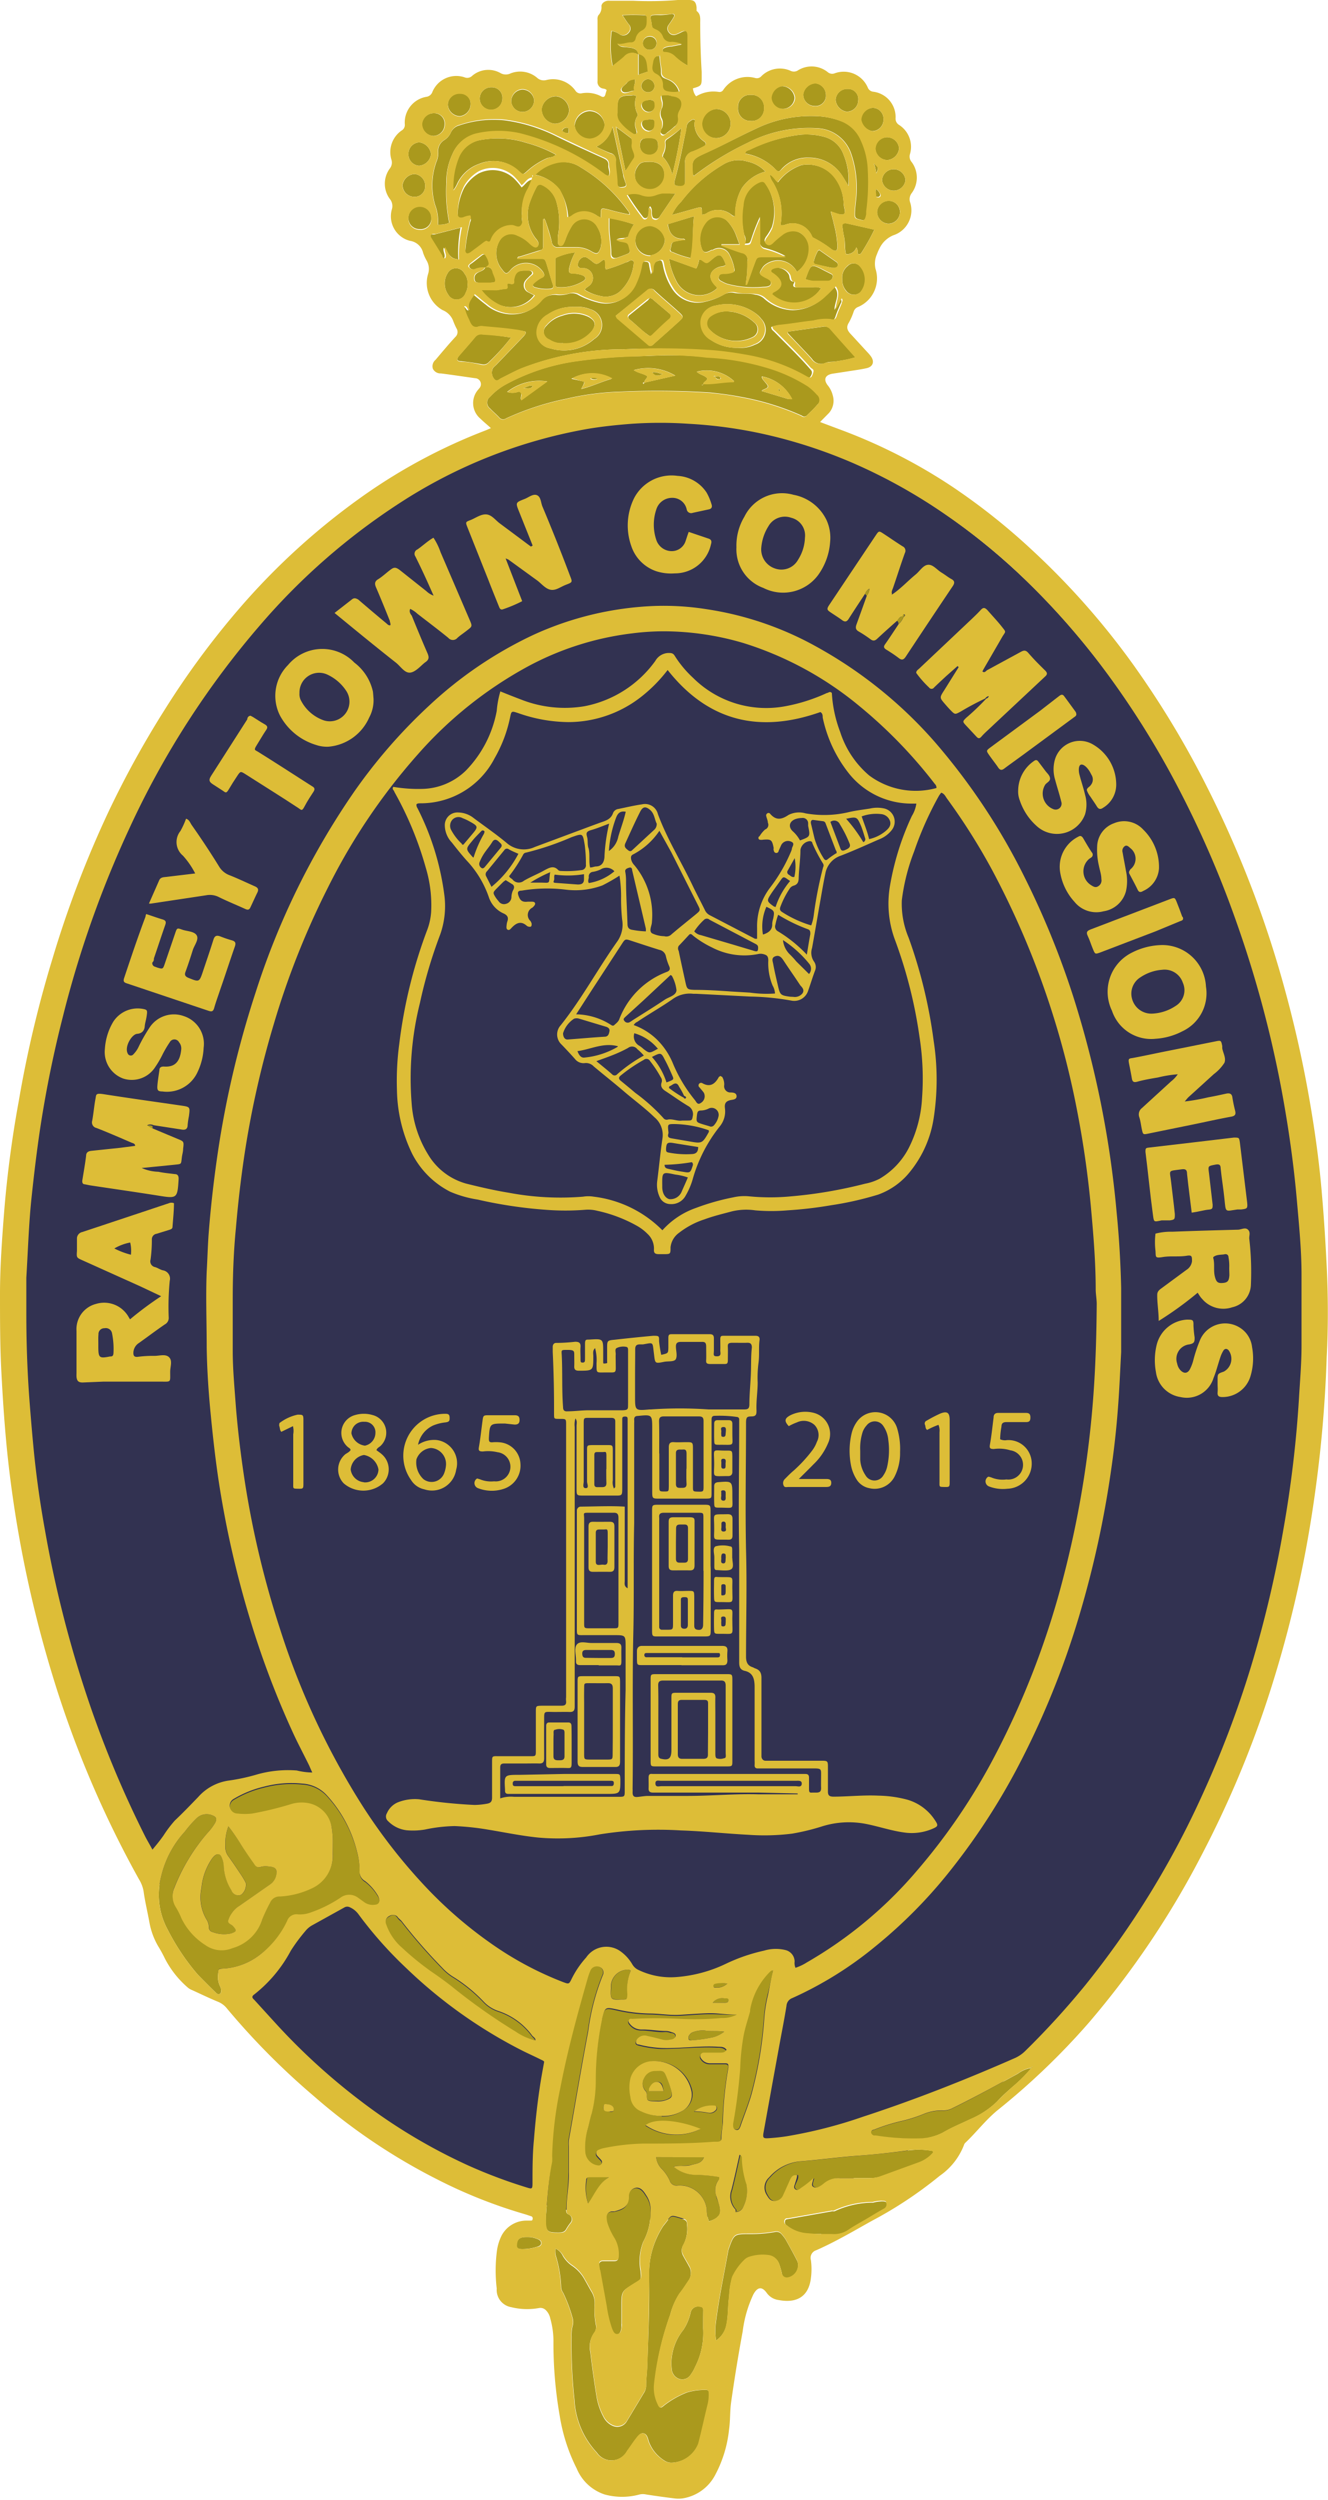 <svg xmlns="http://www.w3.org/2000/svg" viewBox="0 0 91.3 171.8"><defs><style>.cls-1{fill:#323251;}.cls-2{fill:#aa991d;}.cls-3{fill:#ddbd37;}</style></defs><title>Asset 3</title><g id="Layer_2" data-name="Layer 2"><g id="Layer_2-2" data-name="Layer 2"><ellipse class="cls-1" cx="45.43" cy="90.74" rx="44.23" ry="61.78"/><path class="cls-2" d="M38.19,154.51a1.08,1.08,0,0,1,.51.52,2.12,2.12,0,0,0,.63.67,2.74,2.74,0,0,1,.89,1c.16.27.3.55.46.81a1.46,1.46,0,0,1,.2.79,5.58,5.58,0,0,0,.08,1.45.68.68,0,0,1-.13.59,1.62,1.62,0,0,0-.25,1.28c.12,1,.26,2,.42,3a4.48,4.48,0,0,0,.49,1.47,1.27,1.27,0,0,0,.62.6.76.76,0,0,0,1-.33l1.15-1.91a.91.91,0,0,0,.16-.48c0-.48.07-1,.08-1.44.07-2.05.17-4.11.12-6.17a6,6,0,0,1,.92-3.3,1.45,1.45,0,0,1,.12-.17c.55-.66.33-.68,1.27-.4.23.07.31.16.3.39a2.35,2.35,0,0,1-.26,1.4.72.72,0,0,0,0,.74c.12.23.26.45.38.68a.92.92,0,0,1,0,1c-.21.31-.41.64-.65.93a4.77,4.77,0,0,0-.62,1.42A20.34,20.34,0,0,0,45,163.76a2.57,2.57,0,0,0,.23,1.44c.13.29.19.31.44.09a6.25,6.25,0,0,1,1.57-.89,4.23,4.23,0,0,1,1.32-.17c.13,0,.18.08.19.2a2.8,2.8,0,0,1-.08.82c-.22.89-.4,1.78-.64,2.67a2.08,2.08,0,0,1-1.86,1.31.86.86,0,0,1-.49-.15,2.59,2.59,0,0,1-1.08-1.34c-.06-.21-.12-.49-.36-.53s-.38.21-.52.38-.3.42-.45.63l-.15.21a1.22,1.22,0,0,1-2.09.09,5.72,5.72,0,0,1-1.53-3.59,34.6,34.6,0,0,1-.2-4.34,2.69,2.69,0,0,1,.06-.72,1,1,0,0,0,0-.62,10,10,0,0,0-.64-1.7.75.75,0,0,1-.14-.44,8.46,8.46,0,0,0-.37-2.13A1.33,1.33,0,0,1,38.19,154.51Z"/><path class="cls-2" d="M36.13,22.79a3.53,3.53,0,0,0-.78-.11c-.73-.11-1.47-.16-2.21-.23a.61.61,0,0,0-.26,0c-.44.17-.58-.11-.71-.44a3.71,3.71,0,0,1-.34-.93c.22,0,.18.24.38.26-.2-.45.12-.72.34-1.09.29.24.56.47.84.68a2.78,2.78,0,0,0,2.53.58,2.5,2.5,0,0,0,1.21-.77,1.26,1.26,0,0,1,1.14-.47,2.13,2.13,0,0,0,.82-.08.84.84,0,0,1,.7.1,5.68,5.68,0,0,0,1.35.51,2.18,2.18,0,0,0,2.54-1.3,4.87,4.87,0,0,0,.38-1.23c0-.15,0-.31.28-.29s.26.1.29.29a5.69,5.69,0,0,0,.13.58c.11-.23,0-.44.14-.63a.39.39,0,0,1,.23-.25c.33-.13.36-.12.44.23a4.43,4.43,0,0,0,.63,1.63,2.06,2.06,0,0,0,2.3.9,4.5,4.5,0,0,0,1.25-.48,1,1,0,0,1,.73-.12c.47.09,1,0,1.44.12a1.1,1.1,0,0,1,.59.25,3.07,3.07,0,0,0,2,.82,3.21,3.21,0,0,0,2.18-.93c.23-.2.44-.43.68-.67.43.53,0,1,0,1.58l.41-.76c.13.14.05.25,0,.35-.11.27-.24.54-.33.82s-.15.33-.44.25a3.31,3.31,0,0,0-1.18.1c-.79.08-1.57.23-2.36.3a3.19,3.19,0,0,0-.45.11c0,.18.13.25.22.34.81.83,1.65,1.63,2.41,2.5.1.12.22.2.15.4s-.17.34-.44.18a12.71,12.71,0,0,0-4.28-1.5c-.73-.13-1.46-.22-2.2-.29A50.11,50.11,0,0,0,42.9,24a19.33,19.33,0,0,0-7.08,1.33c-.46.2-.9.43-1.35.66-.16.08-.3.29-.49.06a.67.67,0,0,1-.08-.76c.06-.08.15-.15.22-.22l1.92-2C36.09,23,36.17,22.94,36.13,22.79Zm6.2-1.09a.84.84,0,0,0,.1.16l2.12,1.81a.24.24,0,0,0,.36,0c.6-.54,1.21-1.07,1.81-1.62.28-.26.28-.3,0-.57-.56-.51-1.15-1-1.7-1.51a.33.33,0,0,0-.52,0Zm8.39,2.2a2.26,2.26,0,0,0,1.18-.21,1.08,1.08,0,0,0,.43-1.79,1.69,1.69,0,0,0-.33-.33A3.31,3.31,0,0,0,49.2,21a1.21,1.21,0,0,0-1,1,1.36,1.36,0,0,0,.67,1.36l0,0A3.13,3.13,0,0,0,50.72,23.9ZM39.53,21.09a3,3,0,0,0-1.85.51,1.44,1.44,0,0,0-.75,1,1.11,1.11,0,0,0,.92,1.34,3.13,3.13,0,0,0,3-.64,1.13,1.13,0,0,0-.29-2.06A2.2,2.2,0,0,0,39.53,21.09Z"/><path class="cls-2" d="M50.64,138.44a2.05,2.05,0,0,1-1.08.3,20,20,0,0,1-2.79.06,31.18,31.18,0,0,0-3.32,0c-.08,0-.18,0-.24.07s0,.21.07.28a1,1,0,0,0,.82.38c.55,0,1.1.15,1.65.1a1,1,0,0,1,.35.07c.14,0,.35.05.32.26s-.21.22-.36.26a1.06,1.06,0,0,1-.56,0c-.31-.09-.63-.18-1-.24a.64.64,0,0,0-.74.23c-.11.17-.09.3.12.35a7.69,7.69,0,0,0,1.58.24c1.28,0,2.55-.16,3.83-.09.22,0,.45,0,.63.21-.13.2-.33.2-.54.2s-.69,0-1,0a.24.24,0,0,0-.21.39.73.73,0,0,0,.66.34h1c.2,0,.27.08.22.29a24.47,24.47,0,0,0-.38,3.75c0,.36-.11.72-.1,1.08,0,.2-.11.28-.29.27h-.21c-1.64.09-3.28.09-4.92.13a14.9,14.9,0,0,0-2.67.31,1.44,1.44,0,0,0-.34.11.25.25,0,0,0-.1.42c.08.11.19.2.28.31a.2.2,0,0,1,0,.24.22.22,0,0,1-.22.11,1,1,0,0,1-.89-.92,4.56,4.56,0,0,1,.14-1.49c.11-.38.18-.77.3-1.15a9.19,9.19,0,0,0,.28-2.3,20.34,20.34,0,0,1,.43-4.16v-.05c.22-.84.21-.83,1.07-.64a10.73,10.73,0,0,0,2.2.27c.69,0,1.37.12,2.07.09s1.41-.11,2.12-.11S50,138.47,50.64,138.44Zm-5.15,7A2.57,2.57,0,0,0,47,145a1.28,1.28,0,0,0,.59-1.36,2.61,2.61,0,0,0-2.66-2,1.64,1.64,0,0,0-1.52,1.19,2.92,2.92,0,0,0,0,1.27,1.17,1.17,0,0,0,.75,1A3.12,3.12,0,0,0,45.5,145.4Zm2.67.89c-1.21-.49-3-.84-3.79-.26A3.76,3.76,0,0,0,48.17,146.29Zm-.44-1.22a5.39,5.39,0,0,1,1,.1.53.53,0,0,0,.47-.14.23.23,0,0,0,.1-.22c0-.13-.13-.14-.23-.14A2,2,0,0,0,47.73,145.08Zm-5.82,0c.08,0,.32.07.29-.19s-.26-.29-.46-.32-.24.07-.25.24S41.68,145.1,41.91,145.1Z"/><path class="cls-2" d="M22.88,126.75a6.06,6.06,0,0,0-.09-1.24A2,2,0,0,0,21.33,124a2.48,2.48,0,0,0-1.37.06,23.69,23.69,0,0,1-2.61.63,4.25,4.25,0,0,1-1,0,.54.54,0,0,1-.53-.41.53.53,0,0,1,.28-.61,7.3,7.3,0,0,1,2.06-.83,7.34,7.34,0,0,1,2.62-.21,2.47,2.47,0,0,1,1.73.84,8.85,8.85,0,0,1,2.06,3.9,4.81,4.81,0,0,1,.16,1.23.75.75,0,0,0,.38.73,3.47,3.47,0,0,1,.83.92.83.83,0,0,1,.14.33.28.28,0,0,1-.26.37,1,1,0,0,1-.74-.15l-.46-.33a1,1,0,0,0-1.2,0,8.9,8.9,0,0,1-2,1,2.16,2.16,0,0,1-.91.15.68.68,0,0,0-.76.45,6.3,6.3,0,0,1-1.92,2.28,4.55,4.55,0,0,1-2.44.92c-.38,0-.38,0-.39.38a1.41,1.41,0,0,0,.14.86.58.58,0,0,1,.06.25c0,.08,0,.19-.07.24a.22.22,0,0,1-.28-.06c-.42-.41-.84-.83-1.25-1.25a15.43,15.43,0,0,1-2.07-3.09,5,5,0,0,1-.45-3.66,6.87,6.87,0,0,1,1.63-3.08,7.5,7.5,0,0,1,.82-.93,1,1,0,0,1,1.06-.19c.29.11.34.24.2.52a3.84,3.84,0,0,1-.53.7A13,13,0,0,0,12,129.66a1.43,1.43,0,0,0,.12,1.38,4.91,4.91,0,0,1,.35.7,4.49,4.49,0,0,0,1.66,1.87,1.93,1.93,0,0,0,1.86.21,3,3,0,0,0,2.06-2,10.88,10.88,0,0,1,.53-1.12.69.69,0,0,1,.69-.43,5.84,5.84,0,0,0,2.14-.54,2.47,2.47,0,0,0,1.48-2.36C22.89,127.2,22.88,127,22.88,126.75Z"/><path class="cls-2" d="M45.81,24.42a21.11,21.11,0,0,1,2.81.13,17.23,17.23,0,0,1,4.22.73,11,11,0,0,1,2.73,1.25,3.67,3.67,0,0,1,.61.56.46.46,0,0,1,0,.73c-.22.27-.48.5-.72.74a.25.25,0,0,1-.33,0,18.15,18.15,0,0,0-4.3-1.31c-.68-.13-1.36-.21-2-.28a56.36,56.36,0,0,0-6.12-.06,18.9,18.9,0,0,0-3.79.49,18.87,18.87,0,0,0-4.13,1.35.34.34,0,0,1-.46-.06c-.2-.22-.43-.4-.63-.62a.5.5,0,0,1,0-.81,4.09,4.09,0,0,1,1.1-.86,14.29,14.29,0,0,1,4.95-1.6,34.83,34.83,0,0,1,3.86-.32C44.26,24.48,44.94,24.43,45.81,24.42Zm-1.5,1.87,2.12-.48a3.63,3.63,0,0,0-2.86-.38c.34.23.67.23.93.42,0,.17-.21.25-.19.42,0,0-.15,0-.1.08S44.28,26.34,44.3,26.29Zm4.05.1c.69,0,1.36-.17,2.05-.13,0,0,0,0,.06-.07a2.77,2.77,0,0,0-2.57-.65c.21.22.54.24.72.46,0,.18-.23.22-.27.38s-.14,0-.1.07S48.34,26.44,48.36,26.39Zm4.06-.52-.05,0,0,0c0,.16.11.25.19.35.32.38.32.38-.14.58,0,0,0,0-.06.07l1.63.49a1,1,0,0,0,.46.06.12.12,0,0,0,0,0h0l0,0A2.89,2.89,0,0,0,52.41,25.87ZM40,26.72c.69-.16,1.32-.48,2.06-.69a2.84,2.84,0,0,0-2.78,0l.88.19c0,.21-.13.32-.17.46l0,.06S40,26.76,40,26.72Zm-4.2.8,1.82-1.31a3.57,3.57,0,0,0-2.76.72,1.07,1.07,0,0,0,.73,0c.17-.05.26,0,.24.22S35.77,27.34,35.85,27.52Z"/><path class="cls-2" d="M37.54,152.19c.1-1.22.18-2.44.39-3.65a2.47,2.47,0,0,0,0-.41,25.74,25.74,0,0,1,.56-4.66c.49-2.51,1.15-5,1.85-7.43a4.62,4.62,0,0,1,.24-.69.48.48,0,0,1,.63-.2.41.41,0,0,1,.2.57,15.62,15.62,0,0,0-1,3.85c-.47,2.49-.89,5-1.33,7.48a2.46,2.46,0,0,0,0,.41c0,.59,0,1.18,0,1.77,0,.87-.12,1.72-.16,2.58,0,.18,0,.28.18.36a.36.36,0,0,1,.13.55,3.84,3.84,0,0,0-.32.47c-.12.21-.33.22-.54.22-.73,0-.84-.08-.86-.82C37.53,152.47,37.54,152.33,37.54,152.19Z"/><path class="cls-2" d="M54.79,18.68a1.46,1.46,0,0,0-2.18-.5.85.85,0,0,0-.21.23c-.23.37-.23.4.15.62.19.11.48.2.45.44s-.37.23-.56.24A7,7,0,0,1,50,19.5a1.92,1.92,0,0,1-.33-.15c-.14-.07-.3-.14-.25-.34s.22-.2.38-.21a1.88,1.88,0,0,0,.51-.07c.16-.05.23-.09.18-.28a3.49,3.49,0,0,0-.32-.93A.79.79,0,0,0,49,17.17l-.09,0c-.46.26-.6.2-.73-.31a1.83,1.83,0,0,1,.44-1.69,1,1,0,0,1,1.36,0,3,3,0,0,1,.64,1.05l.21.56H49.6v.08c.46.17.92.36,1.39.5a.46.46,0,0,1,.39.56,7.67,7.67,0,0,1-.11,1.57l.11,0c.17-.48.35-1,.52-1.44s.16-.46.65-.46H54a6.16,6.16,0,0,0-1.42-.55.42.42,0,0,1-.34-.48c0-.52,0-1,0-1.66a14,14,0,0,0-.6,1.55c-.1.27-.1.27-.48.29.18-.21.1-.43,0-.63a5.36,5.36,0,0,1-.07-2.06,1.83,1.83,0,0,1,1.09-1.59c.17-.07.3-.08.4.09a3.44,3.44,0,0,1,.48,3.06,3.88,3.88,0,0,1-.4.66c-.09.14-.16.29,0,.42s.32.06.46-.07a5.62,5.62,0,0,1,.63-.54A1.15,1.15,0,0,1,55,16a1.28,1.28,0,0,1,.63,1.18A2,2,0,0,1,54.79,18.68Z"/><path class="cls-2" d="M36.62,12.26a6.39,6.39,0,0,1-.35.86,3,3,0,0,0-.4,1.58,2,2,0,0,1,0,.21c0,.24.1.52-.05.7s-.41,0-.63,0a1.54,1.54,0,0,0-1.43.93c-.07.11-.05.3-.29.16-.06,0-.26.13-.38.22l-.75.56c-.08.06-.17.14-.28.05s-.08-.17-.07-.28a11.6,11.6,0,0,1,.34-2,.29.29,0,0,0,0-.3,1.6,1.6,0,0,0-.49.13c-.25.06-.39,0-.37-.27a4.14,4.14,0,0,1,.44-1.89,2.8,2.8,0,0,1,1-1,2.14,2.14,0,0,1,2.43.35,4.76,4.76,0,0,1,.52.61c.26-.19.41-.51.74-.53Z"/><path class="cls-2" d="M52.93,12c.25.11.36.37.56.53a3.32,3.32,0,0,1,1.61-1.18,2.34,2.34,0,0,1,2.39,1A3.1,3.1,0,0,1,58,14a2.17,2.17,0,0,0,.06.36c.06.35,0,.44-.4.35-.16,0-.32-.1-.55-.18.08.33.16.6.22.88a7.46,7.46,0,0,1,.24,1.48c0,.36-.1.42-.39.25a7.89,7.89,0,0,0-1.26-.8c-.08,0-.11-.17-.17-.25a1.43,1.43,0,0,0-1.64-.69l-.25.08-.19,0c0-.05,0-.08,0-.11a4.15,4.15,0,0,0-.53-2.84,1.18,1.18,0,0,1-.22-.52Z"/><path class="cls-2" d="M44.72,152.05a4.11,4.11,0,0,1-.5,2,3.64,3.64,0,0,0-.19,2c.05.57.09.57-.41.86-.9.54-.9.54-.9,1.57q0,.6,0,1.2c0,.09,0,.17,0,.26s-.06.45-.3.49-.3-.2-.37-.38a7.91,7.91,0,0,1-.36-1.51l-.45-2.49c0-.12-.05-.24-.07-.35s.05-.32.28-.32h.78c.19,0,.28-.08.28-.28a2.17,2.17,0,0,0-.28-1.24,4.66,4.66,0,0,1-.48-1,1.34,1.34,0,0,1-.07-.4A.39.39,0,0,1,42,152l.2,0c.53-.12,1-.26,1-1a.58.58,0,0,1,.51-.63c.32,0,.51.25.67.51A1.77,1.77,0,0,1,44.72,152.05Z"/><path class="cls-2" d="M37.34,15.08c0,.54,0,1.07,0,1.61s0,.43-.43.57l-1.19.37c-.06,0-.14,0-.16.14H37c.45,0,.46,0,.59.41s.26.9.41,1.34c.08.24,0,.31-.23.32a2.8,2.8,0,0,1-1-.11c-.16-.06-.18-.17-.06-.27a2.1,2.1,0,0,1,.55-.39c.2-.08.18-.21.09-.37a1.42,1.42,0,0,0-2.23-.18c-.28.33-.35.33-.59,0a1.72,1.72,0,0,1-.17-2,.91.91,0,0,1,1.22-.34,2.41,2.41,0,0,1,.78.5,1.66,1.66,0,0,0,.28.23c.1.07.22.12.33,0a.3.3,0,0,0,0-.34.7.7,0,0,0-.12-.17,2.63,2.63,0,0,1-.39-2.59,7.83,7.83,0,0,1,.45-1c.07-.15.18-.18.34-.11a1.81,1.81,0,0,1,1,1.16,5,5,0,0,1,.11,2.31,2.83,2.83,0,0,0,0,.51.18.18,0,0,0,.14.19.21.21,0,0,0,.23-.1,1.76,1.76,0,0,0,.15-.33,4.83,4.83,0,0,1,.42-.89,1,1,0,0,1,1.77.06,1.83,1.83,0,0,1,.21,1.44c-.15.39-.24.43-.6.23a2,2,0,0,0-1.13-.3c-.38,0-.76,0-1.14,0a.39.39,0,0,1-.47-.35c-.11-.49-.28-1-.43-1.44a1,1,0,0,0-.09-.17Z"/><path class="cls-2" d="M54.8,149.46c-.26,0-.35.19-.44.38s-.31.66-.45,1a.63.63,0,0,1-.61.4c-.29,0-.41-.21-.53-.43a.93.93,0,0,1,.18-1.19,3.19,3.19,0,0,1,2.1-1.1c1.3-.1,2.6-.28,3.9-.38,1.13-.09,2.27-.2,3.39-.35a5,5,0,0,1,1.69,0c.06,0,.14,0,.18.12a2.35,2.35,0,0,1-1,.68l-2.58.94a2.15,2.15,0,0,1-.81.14c-.66,0-1.31,0-2,0a1.56,1.56,0,0,0-1.14.39l-.12.09c-.18.11-.39.23-.58.12s-.05-.34,0-.59a5.8,5.8,0,0,1-.82.65c-.13.07-.25.23-.42.1s-.06-.27,0-.42.18-.34.13-.55c0,0,.06,0,0,0Z"/><path class="cls-2" d="M15.7,125.5a12.94,12.94,0,0,1,.9,1.29c.29.43.58.86.87,1.28.12.17.25.31.52.2a1.39,1.39,0,0,1,.56,0c.4,0,.54.24.44.63a1,1,0,0,1-.4.58l-2.12,1.48a1.66,1.66,0,0,0-.52.5,1.59,1.59,0,0,0-.25.51c0,.22.22.27.34.4.26.3.24.36-.12.48a2.16,2.16,0,0,1-1.27-.08.33.33,0,0,1-.28-.33,1,1,0,0,0-.16-.54,3,3,0,0,1-.35-2.16,4.25,4.25,0,0,1,.67-1.94,1.38,1.38,0,0,1,.23-.28c.2-.17.4-.13.49.12a1.62,1.62,0,0,1,.14.6,3.43,3.43,0,0,0,.53,1.66.5.5,0,0,0,.67.3.87.87,0,0,0,.32-.81,4.72,4.72,0,0,0-.34-.58c-.28-.42-.55-.83-.85-1.24a1.07,1.07,0,0,1-.22-.67A3.53,3.53,0,0,1,15.7,125.5Z"/><path class="cls-2" d="M47.68,12.1c0-.06,0-.08-.05-.09-.07-1-.08-1.05.85-1.48C49.67,10,50.81,9.38,52,8.83A8.64,8.64,0,0,1,56.42,8a5.37,5.37,0,0,1,1.41.32,2.42,2.42,0,0,1,1.38,1.34,5.23,5.23,0,0,1,.48,2.06,15,15,0,0,1-.11,2.79c0,.07,0,.14,0,.2-.1.47-.13.47-.58.34-.21-.06-.22-.18-.22-.34,0-.54.12-1.06.12-1.6a7.06,7.06,0,0,0-.39-2.59,2.58,2.58,0,0,0-2.31-1.71,9.21,9.21,0,0,0-4.79,1A20.48,20.48,0,0,0,47.68,12.1Z"/><path class="cls-2" d="M30.88,15.31a1.65,1.65,0,0,1-.77.13,3.11,3.11,0,0,0-.2-1.38,4.81,4.81,0,0,1,.1-2.95,1.48,1.48,0,0,0,.12-.65.87.87,0,0,1,.41-.83A1.19,1.19,0,0,0,31,9.1a.86.86,0,0,1,.58-.48,7.3,7.3,0,0,1,3.1-.35,11.3,11.3,0,0,1,3.59,1.11c1.05.52,2.12,1,3.2,1.49.24.11.37.22.35.49s.17.49,0,.76c-.2,0-.32-.13-.45-.23A16.16,16.16,0,0,0,35.72,9.2a6.82,6.82,0,0,0-2.93,0,2.36,2.36,0,0,0-1.69,1.4,4.53,4.53,0,0,0-.42,2A10.71,10.71,0,0,0,30.88,15.31Z"/><path class="cls-2" d="M70.92,142.09a10,10,0,0,1-1.32,1.32c-.36.32-.73.64-1.05,1a6,6,0,0,1-1.85,1.22c-.62.3-1.27.56-1.86.91a3.64,3.64,0,0,1-1.63.42,16.55,16.55,0,0,1-3-.2l-.15,0c-.1,0-.19-.11-.18-.23s.09-.14.18-.16a12.48,12.48,0,0,1,1.77-.57,10.1,10.1,0,0,0,1.67-.52,3.26,3.26,0,0,1,1.31-.24,1.27,1.27,0,0,0,.65-.15c1.54-.75,3-1.57,4.53-2.4a2,2,0,0,1,.89-.38Z"/><path class="cls-2" d="M49.23,160.83a4.63,4.63,0,0,1,0-1.32c.21-1.61.54-3.19.83-4.79a1.26,1.26,0,0,1,.05-.2c.36-1,.36-1,1.46-1a9.47,9.47,0,0,0,1.7-.14.46.46,0,0,1,.49.18,2.33,2.33,0,0,1,.25.33c.28.5.56,1,.81,1.5a.87.87,0,0,1-.64,1.14.35.35,0,0,1-.42-.29,5.19,5.19,0,0,0-.2-.69.89.89,0,0,0-.75-.56,3,3,0,0,0-1.28.12.84.84,0,0,0-.35.21,4.05,4.05,0,0,0-.84,1.17,5.61,5.61,0,0,0-.21,1.32c-.1.65-.05,1.31-.2,2A1.67,1.67,0,0,1,49.23,160.83Z"/><path class="cls-2" d="M41.29,15,41,14.79a1.4,1.4,0,0,0-1.65.06.8.8,0,0,1-.19.09l-.09,0A4.15,4.15,0,0,0,38.45,13a2.83,2.83,0,0,0-1.68-1,3,3,0,0,1,1.38-.79,2.14,2.14,0,0,1,1.77.29,10.69,10.69,0,0,1,3.19,2.91c.07.1.17.18.15.32h0a14.2,14.2,0,0,1-1.44-.34c-.51-.11-.51-.12-.52.39,0,.05,0,.1,0,.15Z"/><path class="cls-2" d="M48.25,14.75c0-.07,0-.14,0-.21,0-.32,0-.33-.34-.25l-1.71.48a2.84,2.84,0,0,1,.63-.91,9.84,9.84,0,0,1,2.85-2.53,2,2,0,0,1,1.69-.23,2.36,2.36,0,0,1,1.25.69A2.83,2.83,0,0,0,51,12.93a3.65,3.65,0,0,0-.45,1.93c-.18,0-.23-.1-.33-.16a1.48,1.48,0,0,0-1.57-.09.66.66,0,0,1-.38.14Z"/><path class="cls-2" d="M38.21,10.63c-.18.21-.43.16-.63.25a5.07,5.07,0,0,0-1.34.87c-.3.27-.31.27-.59,0a2.53,2.53,0,0,0-2.71-.49,2.62,2.62,0,0,0-1.53,1.4,1.84,1.84,0,0,1-.27.43,5.29,5.29,0,0,1,.42-2.36,2,2,0,0,1,1.37-1.09,6.52,6.52,0,0,1,3.26.18A8.91,8.91,0,0,1,38.21,10.63Z"/><path class="cls-2" d="M58.32,12.76c-.21-.34-.35-.6-.52-.83a2.66,2.66,0,0,0-2.18-1.1,2.37,2.37,0,0,0-1.83.72c-.25.27-.25.33-.56,0a3.79,3.79,0,0,0-2-1c0-.18.15-.19.25-.24A11.13,11.13,0,0,1,55,9.26a4.68,4.68,0,0,1,1.69.15A1.93,1.93,0,0,1,58,10.65,4.41,4.41,0,0,1,58.32,12.76Z"/><path class="cls-2" d="M53.15,135.41c-.12.55-.24,1.1-.38,1.65a9.79,9.79,0,0,0-.26,1.68,27.2,27.2,0,0,1-.87,5.13c-.21.75-.51,1.47-.76,2.2-.05.16-.11.3-.32.25s-.22-.2-.19-.4a36.7,36.7,0,0,0,.49-3.84,15.42,15.42,0,0,1,.21-2.1c.1-.61.31-1.2.47-1.8a.68.68,0,0,0,0-.1,4.9,4.9,0,0,1,1.36-2.61.7.7,0,0,1,.12-.09Z"/><path class="cls-2" d="M36.81,140.21a4,4,0,0,1-1.39-.55A40.92,40.92,0,0,1,31,136.52q-.68-.52-1.38-1a19.67,19.67,0,0,1-2-1.63,3.76,3.76,0,0,1-1.09-1.61.43.43,0,0,1,.2-.56c.21-.14.4-.2.58.05s.23.21.32.34a36.91,36.91,0,0,0,2.75,3.15,3.59,3.59,0,0,0,.84.68,10.58,10.58,0,0,1,2,1.64,2.44,2.44,0,0,0,1,.65,4.73,4.73,0,0,1,2.35,1.7c.07.09.18.16.22.28Z"/><path class="cls-2" d="M56.45,153.51c-.28,0-.56,0-.83,0a2.57,2.57,0,0,1-1.52-.58.25.25,0,0,1-.12-.31c0-.12.15-.12.25-.14l3-.53a.49.49,0,0,0,.15,0,6.26,6.26,0,0,1,2.65-.59,2.75,2.75,0,0,1,.61-.09c.13,0,.3,0,.34.16a.32.32,0,0,1-.17.39c-.36.2-.72.42-1.07.63s-.91.5-1.34.8a1.75,1.75,0,0,1-1.17.31c-.24,0-.48,0-.73,0Z"/><path class="cls-2" d="M45.11,148.23H48.4c-.18.44-.56.45-.92.54s-.75,0-1.17.11a2.39,2.39,0,0,0,1.6.56,11.28,11.28,0,0,1,1.52.15c.06.15,0,.21-.09.29a1.18,1.18,0,0,0-.1,1c0,.18.12.36.17.54.2.69.07,1-.67,1.22a2.44,2.44,0,0,1-.15-.84,1.87,1.87,0,0,0-2-1.63.48.48,0,0,1-.55-.35,3,3,0,0,0-.52-.77A1.34,1.34,0,0,1,45.11,148.23Z"/><path class="cls-2" d="M48.34,160a5.1,5.1,0,0,1-.56,2.66,2.33,2.33,0,0,1-.28.49.68.68,0,0,1-.8.32.78.78,0,0,1-.52-.72,3.24,3.24,0,0,1,.06-1.08,3.64,3.64,0,0,1,.74-1.57,3.5,3.5,0,0,0,.5-1.19.53.53,0,0,1,.62-.41c.18,0,.25.07.25.25C48.34,159.12,48.34,159.48,48.34,160Z"/><path class="cls-2" d="M54.17,22.79l2.42-.34a.56.56,0,0,1,.55.2c.54.63,1.1,1.24,1.69,1.9a8.71,8.71,0,0,1-1.26.27c-.28.07-.59,0-.86.14a.75.75,0,0,1-.89-.31c-.52-.57-1.07-1.13-1.6-1.7A.14.14,0,0,1,54.17,22.79Z"/><path class="cls-2" d="M40.21,19.92c.06-.16.18-.18.25-.25a.68.68,0,0,0-.26-1.24l-.1,0c-.13,0-.35,0-.37-.19a.57.57,0,0,1,.24-.5.36.36,0,0,1,.44,0l.21.15c.39.32.39.32.8,0l.11-.06c.18.2,0,.47.13.69a10.85,10.85,0,0,0,1.39-.5c.1,0,.19-.09.29-.12s.25,0,.23.17a3,3,0,0,1-1,2,1.52,1.52,0,0,1-1.33.26A3.09,3.09,0,0,1,40.21,19.92Z"/><path class="cls-2" d="M47.87,18.45a1.7,1.7,0,0,0,.19-.58c.08-.07.13,0,.18,0,.35.23.37.23.66,0,.56-.5.7-.46,1,.31-.12.14-.31.11-.46.16-.65.24-.78.71-.32,1.22.07.08.16.13.17.25a1.77,1.77,0,0,1-2.82-.56A5,5,0,0,1,46,17.78Z"/><path class="cls-2" d="M35.13,23.2a14.77,14.77,0,0,1-1.53,1.69.48.48,0,0,1-.47.14c-.47-.09-.95-.16-1.42-.21-.31,0-.34-.15-.13-.4.37-.43.75-.85,1.11-1.29a.51.51,0,0,1,.51-.17A19.49,19.49,0,0,1,35.13,23.2Z"/><path class="cls-2" d="M33.09,19.94H34c.23,0,.45-.07.66-.08s.08-.28.2-.37.31.13.42-.05a.58.58,0,0,0,0-.2c.09-.5.26-.64.76-.65h.21c.12,0,.27,0,.32.12s-.11.2-.18.28-.18.17-.25.26a.53.53,0,0,0,.16.83l.41.21a2,2,0,0,1-2.65.52A3.28,3.28,0,0,1,33.09,19.94Z"/><path class="cls-2" d="M43.87,3.75a.73.73,0,0,0-.94.15c-.25.23-.53.43-.8.65a7.39,7.39,0,0,1-.07-2.42,1.41,1.41,0,0,1,.56.24.46.46,0,0,0,.6-.11.41.41,0,0,0,0-.6c-.13-.17-.25-.36-.42-.61a13.42,13.42,0,0,1,1.5,0,.18.18,0,0,1,.19.2c0,.32.07.66-.32.86a.82.82,0,0,0-.44.55.31.31,0,0,1-.33.27c-.3,0-.57.16-.94.09.2.27.43.19.63.23s.72,0,.81.48Z"/><path class="cls-2" d="M47.26,4.5a5,5,0,0,1-.83-.58,1,1,0,0,0-.69-.31c-.07,0-.14,0-.17-.09s0-.16.1-.21a1.11,1.11,0,0,1,.5-.11l.7-.14a2.11,2.11,0,0,0-.67-.15.56.56,0,0,1-.64-.39.84.84,0,0,0-.47-.46c-.12-.06-.25-.11-.27-.28-.07-.69-.34-.77.58-.74a4.31,4.31,0,0,0,.77-.08c.15,0,.24.06.14.22a5.33,5.33,0,0,1-.34.52.41.41,0,0,0,0,.52.42.42,0,0,0,.51.16,2.52,2.52,0,0,0,.38-.17c.33-.16.42-.11.44.27s0,.55,0,.83,0,.76,0,1.14C47.3,4.45,47.29,4.46,47.26,4.5Z"/><path class="cls-2" d="M56.44,19.81a2.23,2.23,0,0,1-3.45.38s0-.07.06-.08c.7-.34.76-.74.18-1.23-.07-.06-.15-.09-.21-.15s-.07-.17,0-.24a.93.93,0,0,1,1.22.4c.07.17,0,.43.32.47.06,0,.06.08,0,.13-.09.25.08.25.25.25l1.09,0A.94.94,0,0,1,56.44,19.81Z"/><path class="cls-2" d="M47.71,14.86c-.12,1,0,1.93-.23,2.87a6.61,6.61,0,0,1-1.23-.41c-.1,0-.2-.12-.14-.24s0-.39.24-.48a5.24,5.24,0,0,1,.76-.12.19.19,0,0,0-.19-.08c-.6,0-.91-.35-1-1Z"/><path class="cls-2" d="M46.43,13.3l-1.1,1.62A.26.26,0,0,1,45,15c-.13,0-.16-.16-.18-.28s.05-.38-.13-.55c-.15.17-.06.39-.11.56s-.05.21-.16.25-.2-.05-.25-.13a16.44,16.44,0,0,1-1.05-1.52,1.46,1.46,0,0,1,1,0,1.4,1.4,0,0,0,1,0,2.24,2.24,0,0,1,.45-.12C45.79,13.29,46,13.3,46.43,13.3Z"/><path class="cls-2" d="M46.7,12.78c-.32,0-.39-.08-.3-.42.25-.9.44-1.81.62-2.72.06-.3.14-.61.18-.91a.51.51,0,0,1,.26-.41c.09-.06.17-.14.28-.08s0,.15,0,.23a1.48,1.48,0,0,0,.64,1.24c.18.11.18.25,0,.35a5.67,5.67,0,0,1-.75.35.71.71,0,0,0-.53.78c0,.42,0,.83,0,1.25S47,12.78,46.7,12.78Z"/><path class="cls-2" d="M44.71,17.55a1,1,0,0,1,0-2.06,1.16,1.16,0,0,1,1,1A1.17,1.17,0,0,1,44.71,17.55Z"/><path class="cls-2" d="M43.58,15.42a2.4,2.4,0,0,0-.34.74c0,.13-.14.13-.23.17s-.4,0-.6.12a.87.87,0,0,0,.39.15c.42.08.41.08.51.5,0,.17,0,.27-.14.33s-.48.19-.72.27-.42,0-.42-.3c0-.62-.14-1.23-.13-1.85,0-.18,0-.37,0-.58A13.31,13.31,0,0,1,43.58,15.42Z"/><path class="cls-2" d="M44.67,11.12c.58,0,.92.25,1,.74A1,1,0,0,1,44.92,13a1.06,1.06,0,0,1-1.2-.58,1,1,0,0,1,.1-.94C44,11.18,44.14,11.12,44.67,11.12Z"/><path class="cls-2" d="M46,6.55l.24,0c.63.11.81.47.51,1a.66.66,0,0,0-.1.44.69.69,0,0,1-.3.72,5,5,0,0,1-.43.36c-.12.08-.22.26-.4.14s-.09-.27,0-.42a.84.84,0,0,0,0-.61.78.78,0,0,1,0-.77.88.88,0,0,0,0-.56c-.08-.36-.07-.36.3-.37Z"/><path class="cls-2" d="M58.87,17a.66.66,0,0,1-.7.46c-.11-.36-.05-.76-.13-1.14s-.09-.47-.12-.71,0-.32.25-.27l1.94.44a14.22,14.22,0,0,1-.89,1.59.16.16,0,0,1-.17.09c-.09,0-.09-.09-.09-.16A.41.41,0,0,0,58.87,17Zm.13-.17,0,0a.05.05,0,0,0,0,0s0,0,0,0S59,16.86,59,16.87Z"/><path class="cls-2" d="M50.23,8.49a1,1,0,0,1-1,1,1,1,0,0,1-1-1,1.1,1.1,0,0,1,1-1A1,1,0,0,1,50.23,8.49Z"/><path class="cls-2" d="M41.57,8.58a1.1,1.1,0,0,1-1,1,1.07,1.07,0,0,1-1.06-.94,1.09,1.09,0,0,1,1-1A1.06,1.06,0,0,1,41.57,8.58Z"/><path class="cls-2" d="M39.54,17.34a4.12,4.12,0,0,0-.41,1.08c-.06.3,0,.37.3.38a1.81,1.81,0,0,1,.56.1c.29.1.34.27.09.42a2.86,2.86,0,0,1-1.73.41.16.16,0,0,1-.17-.16c0-.57,0-1.14,0-1.71a.17.17,0,0,1,.09-.17A4.37,4.37,0,0,1,39.54,17.34Z"/><path class="cls-2" d="M31.51,17.83c-.46-.09-.46-.09-1-.81-.1.27.18.5,0,.76-.13,0-.15-.09-.19-.17l-.74-1.19c-.08-.14-.11-.26.09-.31l.2,0,1.79-.46A9,9,0,0,0,31.51,17.83Z"/><path class="cls-2" d="M43.75,6.61a1.49,1.49,0,0,0,.05,1.16.2.2,0,0,1,0,.24,1,1,0,0,0-.07.9c0,.1.08.21,0,.29s-.22,0-.32-.07a3.39,3.39,0,0,1-.8-.73.82.82,0,0,1-.17-.63c0-.07,0-.14,0-.21,0-.87.15-1,1-1A.37.37,0,0,1,43.75,6.61Z"/><path class="cls-2" d="M57.91,19.2a1,1,0,0,1,.37-.92.57.57,0,0,1,.83,0,1.35,1.35,0,0,1,.06,1.79.67.67,0,0,1-1-.1A1.1,1.1,0,0,1,57.91,19.2Z"/><path class="cls-2" d="M38.13,8.5a1,1,0,0,1-.89-1,1,1,0,0,1,1-.88,1,1,0,0,1,.88,1A1,1,0,0,1,38.13,8.5Z"/><path class="cls-2" d="M32.14,19.46a1.1,1.1,0,0,1-.13.67.65.65,0,0,1-1.19.12,1.33,1.33,0,0,1-.06-1.45.65.65,0,0,1,1.17,0A.93.93,0,0,1,32.14,19.46Z"/><path class="cls-2" d="M51.6,8.31a.85.85,0,0,1-.86-.94.82.82,0,0,1,.89-.85.85.85,0,0,1,.9.91A.84.84,0,0,1,51.6,8.31Z"/><path class="cls-2" d="M50.63,151.95s0-.08,0-.1a1.31,1.31,0,0,1-.28-1.38c.2-.79.37-1.59.55-2.39a.21.21,0,0,1,.16.23,6.3,6.3,0,0,0,.27,1.78,2.43,2.43,0,0,1-.21,1.51.57.57,0,0,1-.45.38Z"/><path class="cls-2" d="M41,10.08a2,2,0,0,0,1.1-1.4L42.84,12c0,.15.08.3.12.45s.19.34-.11.39-.42,0-.42-.29c0-.5-.15-1-.11-1.49a.45.45,0,0,0-.35-.54A8.71,8.71,0,0,1,41,10.08Z"/><path class="cls-2" d="M43.36,135.43a3.32,3.32,0,0,0-.21,1.59c0,.36,0,.36-.39.38-.79,0-.8,0-.74-.79a1.17,1.17,0,0,1,1.06-1.26A.3.3,0,0,1,43.36,135.43Z"/><path class="cls-2" d="M61,11a.84.84,0,0,1-.82-.78.81.81,0,0,1,.8-.79.83.83,0,0,1,.83.77A.89.89,0,0,1,61,11Z"/><path class="cls-2" d="M46.85,8.8A29.36,29.36,0,0,1,46.22,12a2.64,2.64,0,0,0-.62-1.19c-.05-.05,0-.13,0-.19a1.29,1.29,0,0,0,.15-.8.26.26,0,0,1,.14-.26A9.75,9.75,0,0,0,46.85,8.8Z"/><path class="cls-2" d="M29.65,15a.72.72,0,0,1-.8.74.75.75,0,0,1-.77-.79.78.78,0,1,1,1.57,0Z"/><path class="cls-2" d="M60.74,8.18a.79.79,0,0,1-.79.83,1,1,0,0,1-.77-.79A.88.88,0,0,1,60,7.41.75.75,0,0,1,60.74,8.18Z"/><path class="cls-2" d="M34.54,6.77a.78.78,0,1,1-1.56,0A.78.78,0,0,1,33.79,6,.72.72,0,0,1,34.54,6.77Z"/><path class="cls-2" d="M61.87,14.59a.8.8,0,0,1-.8.78.82.82,0,0,1-.77-.77.8.8,0,0,1,.78-.8A.77.77,0,0,1,61.87,14.59Z"/><path class="cls-2" d="M36.72,6.89a.8.8,0,0,1-.78.8A.78.78,0,0,1,35.15,7a.81.81,0,0,1,.75-.84A.82.82,0,0,1,36.72,6.89Z"/><path class="cls-2" d="M53.88,7.48A.81.81,0,0,1,53,6.72a.89.89,0,0,1,.75-.8.9.9,0,0,1,.87.8A.81.81,0,0,1,53.88,7.48Z"/><path class="cls-2" d="M59,6.92a.78.78,0,0,1-.81.75.9.9,0,0,1-.74-.81.79.79,0,0,1,.82-.75A.7.7,0,0,1,59,6.92Z"/><path class="cls-2" d="M28.08,10.55a.79.79,0,0,1,.75-.77.93.93,0,0,1,.8.82.9.9,0,0,1-.82.79A.79.79,0,0,1,28.08,10.55Z"/><path class="cls-2" d="M56.78,6.52a.71.71,0,0,1-.79.76.79.79,0,0,1-.77-.8.89.89,0,0,1,.84-.76A.81.81,0,0,1,56.78,6.52Z"/><path class="cls-2" d="M32.35,7.19a.83.83,0,0,1-.74.79.85.85,0,0,1-.82-.78.79.79,0,0,1,.84-.78A.7.7,0,0,1,32.35,7.19Z"/><path class="cls-2" d="M29.8,9.34A.83.83,0,0,1,29,8.51a.82.82,0,0,1,.85-.73.71.71,0,0,1,.71.78A.79.79,0,0,1,29.8,9.34Z"/><path class="cls-2" d="M61.47,11.63a.81.81,0,0,1,.78.75.81.81,0,0,1-1.61,0A.8.8,0,0,1,61.47,11.63Z"/><path class="cls-2" d="M29.23,12.79a.72.72,0,0,1-.81.73.8.8,0,0,1-.74-.83.89.89,0,0,1,.81-.73A.8.8,0,0,1,29.23,12.79Z"/><path class="cls-2" d="M43,11.74l-.63-3,1,.75a.27.27,0,0,1,.09.23.86.86,0,0,1,0,.21c-.09.35.35.65.12,1S43.24,11.44,43,11.74Z"/><path class="cls-2" d="M45.34,3.84c0,.38.11.75.1,1.13s.24.4.46.5a1.27,1.27,0,0,1,.77.83,2,2,0,0,1-.78,0c-.22,0-.37-.12-.36-.4a.83.83,0,0,0-.47-.81c-.36-.19-.25-.49-.21-.76s.12-.52.48-.48Z"/><path class="cls-2" d="M40.45,151.47a3.46,3.46,0,0,1-.1-1.7c0-.19.16-.2.3-.2.41,0,.82,0,1.27,0C41.2,150,40.94,150.8,40.45,151.47Z"/><path class="cls-2" d="M55.4,19.19s0-.05,0-.07c.36-1,.36-1,1.27-.52l.32.16c.11.07.3.1.26.27a.37.37,0,0,1-.38.29c-.33,0-.65,0-1,0A3.7,3.7,0,0,1,55.4,19.19Z"/><path class="cls-2" d="M45.24,10a.57.57,0,0,1-.64.64A.61.61,0,0,1,44,10c0-.38.16-.52.6-.52S45.24,9.57,45.24,10Z"/><path class="cls-2" d="M57.17,18.4l-1.05-.22c-.12,0-.19-.09-.17-.21a2.79,2.79,0,0,1,.28-.72.11.11,0,0,1,.18,0l1.1.77a.23.23,0,0,1,.07.28C57.52,18.45,57.36,18.39,57.17,18.4Z"/><path class="cls-2" d="M33.38,18.39c.35-.11.45.14.55.38.27.63.26.66-.4.66H33c-.15,0-.32,0-.36-.2s0-.36.19-.48.43-.14.54-.37Z"/><path class="cls-2" d="M36.25,153.72a1.63,1.63,0,0,1,.62.11c.15.05.31.12.33.29s-.18.25-.32.28a3.34,3.34,0,0,1-1,.15c-.32,0-.4-.11-.35-.41S35.78,153.71,36.25,153.72Z"/><path class="cls-2" d="M49.79,139.61a2.23,2.23,0,0,1-.71.37,10.57,10.57,0,0,1-1.47.22c-.09,0-.22,0-.26-.11a.29.29,0,0,1,.08-.28.43.43,0,0,1,.2-.16,2,2,0,0,1,.8-.13C48.85,139.6,49.28,139.54,49.79,139.61Z"/><path class="cls-2" d="M33.39,18.39a1.53,1.53,0,0,0-.61.08.42.42,0,0,1-.4,0c-.12-.09-.2-.21,0-.34s.52-.4.78-.6c.07-.05.17-.08.23,0a1.44,1.44,0,0,1,.26.56c0,.18-.15.21-.21.32Z"/><path class="cls-2" d="M43.91,3.7c.66.15.58.71.66,1.21l-.66.22,0-1.39Z"/><path class="cls-2" d="M44.65,3.42A.46.46,0,0,1,44.19,3a.47.47,0,0,1,.49-.48.45.45,0,0,1,.45.52A.45.45,0,0,1,44.65,3.42Z"/><path class="cls-2" d="M45,5.9a.44.44,0,0,1-.47.44.47.47,0,0,1-.44-.43.53.53,0,0,1,.46-.48A.5.5,0,0,1,45,5.9Z"/><path class="cls-2" d="M44.59,6.86c.32,0,.44.09.45.36a.45.45,0,0,1-.44.47.53.53,0,0,1-.48-.46C44.11,7,44.31,6.86,44.59,6.86Z"/><path class="cls-2" d="M44.62,8.19c.35,0,.43.06.42.35a.45.45,0,0,1-.4.45.56.56,0,0,1-.51-.49C44.13,8.29,44.29,8.19,44.62,8.19Z"/><path class="cls-2" d="M43.62,5.43c.12.24-.08.43,0,.64s-.09.15-.19.18-.52.2-.66,0,.16-.37.3-.52A.74.74,0,0,1,43.62,5.43Z"/><path class="cls-2" d="M49,137.62a.83.83,0,0,1,.81-.31c.11,0,.28-.05.27.13s-.15.17-.28.17Z"/><path class="cls-2" d="M50,136.31a1.05,1.05,0,0,1-.87.25c-.07,0-.14,0-.14-.11a.16.16,0,0,1,.12-.15A2.08,2.08,0,0,1,50,136.31Z"/><path class="cls-2" d="M39.1,9.14A.53.53,0,0,1,38.65,9,.32.32,0,0,1,39,8.78c.14,0,.08.23.09.36Z"/><path class="cls-2" d="M60.24,13a.76.76,0,0,1,.25.31.15.15,0,0,1-.08.21.24.24,0,0,1-.14,0c-.08,0-.08-.1-.07-.16S60.16,13.1,60.24,13Z"/><path class="cls-2" d="M60.24,11.9a2.65,2.65,0,0,0-.17-.7C60.41,11.52,60.41,11.52,60.24,11.9Z"/><path class="cls-2" d="M45.33,3.83l.05,0,0,.06Z"/><path class="cls-2" d="M50.66,152l-.07,0,0-.07Z"/><path class="cls-2" d="M70.9,142.07A.13.13,0,0,1,71,142h0a.13.13,0,0,1-.1.11Z"/><path class="cls-2" d="M71,142l.05,0s0,0,0,0l0,0Z"/><path class="cls-2" d="M36.82,140.21l0,.05h0a.13.13,0,0,1,0,0Z"/><path class="cls-2" d="M39.1,9.14l0,0h0a.13.13,0,0,1,0,0Z"/><path class="cls-2" d="M52.93,12l0,0h0a.14.14,0,0,1,0,0Z"/><path class="cls-2" d="M36.6,12.24s0-.07.06,0,0,.05,0,.06Z"/><path class="cls-2" d="M43.27,14.75l0,0-.05,0Z"/><path class="cls-2" d="M48.25,14.75l0,0s0,0,0,0l0,0Z"/><path class="cls-2" d="M41.28,15l0,0s0,0,0,0Z"/><path class="cls-2" d="M61.66,42.66c.1-.13.19-.27.37-.3l.07.05a1.18,1.18,0,0,1-.33.48C61.77,42.81,61.77,42.71,61.66,42.66Z"/><path class="cls-2" d="M59.47,40.81a.65.65,0,0,1,.29-.34.74.74,0,0,1-.17.47Z"/><path class="cls-2" d="M10.49,77.54a1,1,0,0,1-.44-.16.49.49,0,0,1,.44,0Z"/><path class="cls-2" d="M62,42.37c0-.08.07-.19.15-.13s0,.13-.08.18Z"/><path class="cls-2" d="M44.68,20.48a.41.41,0,0,1,.25.14l1.1.93c.18.15.17.3,0,.43-.38.28-.68.63-1,.93s-.34.2-.62,0-.73-.64-1.1-.94c-.14-.11-.17-.22,0-.34l1.24-1A1,1,0,0,1,44.68,20.48Z"/><path class="cls-2" d="M50,21.4a2.82,2.82,0,0,1,1.86.77.59.59,0,0,1-.14,1,2.54,2.54,0,0,1-3-.59.58.58,0,0,1,.08-.83A1.9,1.9,0,0,1,50,21.4Z"/><path class="cls-2" d="M38.68,23.58a1.56,1.56,0,0,1-.91-.2.59.59,0,0,1-.19-1,2.14,2.14,0,0,1,1.08-.68,2.31,2.31,0,0,1,1.8.08c.47.26.54.52.22,1a2.39,2.39,0,0,1-1.76.86Z"/><path class="cls-2" d="M45.19,144.36h-.34c-.33,0-.4-.07-.38-.39a.39.39,0,0,0-.1-.32.76.76,0,0,1-.07-.91.81.81,0,0,1,.75-.46c.57,0,.59,0,.8.49a7.12,7.12,0,0,1,.29.83c.12.44,0,.54-.37.69A1.57,1.57,0,0,1,45.19,144.36Zm.44-.66c-.05-.3-.07-.61-.38-.64s-.46.21-.57.46a.84.84,0,0,0,0,.18Z"/><path class="cls-2" d="M40.61,26a.59.59,0,0,1,.5,0A.5.5,0,0,1,40.61,26Z"/><path class="cls-2" d="M36,26.66c.28-.09.43-.22.63-.13C36.49,26.74,36.29,26.7,36,26.66Z"/><path class="cls-2" d="M53.62,26.8s0,.07,0,.07a.07.07,0,0,1-.1-.06.09.09,0,0,1,0-.07A.08.08,0,0,1,53.62,26.8Z"/><path class="cls-2" d="M49.18,25.87h.05c.11,0,.25-.06.3.11,0,0,0,.06-.06.07s-.28,0-.29-.18Z"/><path class="cls-2" d="M49.19,25.87l-.13,0c.07-.08.09,0,.12,0Z"/><path class="cls-2" d="M44.84,25.59c.25-.07.46.08.72.11C45.27,25.85,45,25.87,44.84,25.59Z"/><path class="cls-3" d="M50.35,118.22c0,.92,0,1.83,0,2.75,0,.4,0,.41-.4.41H45.13c-.39,0-.4,0-.4-.41q0-2.75,0-5.5c0-.43,0-.43.43-.43h4.77c.41,0,.42,0,.42.44C50.35,116.39,50.35,117.31,50.35,118.22Zm-5.09-.09q0,.23,0,.47c0,.64,0,1.28,0,1.92,0,.13,0,.28.17.33.53.13.72,0,.73-.55,0-.09,0-.17,0-.26,0-1.11,0-2.22,0-3.32,0-.39,0-.4.41-.4h2.28c.24,0,.34.08.33.33s0,.76,0,1.14c0,.9,0,1.8,0,2.7,0,.12,0,.27.08.33a.75.75,0,0,0,.51,0c.18,0,.12-.23.12-.35,0-1.54,0-3.08,0-4.62,0-.25-.06-.38-.34-.37q-2,0-3.95,0c-.28,0-.36.1-.35.36C45.27,116.61,45.26,117.38,45.26,118.14Zm3.42.68c0-.57,0-1.14,0-1.71,0-.18,0-.29-.26-.29H46.86c-.21,0-.26.11-.26.3,0,1.14,0,2.29,0,3.43,0,.25.11.33.34.32.47,0,.94,0,1.4,0,.25,0,.34-.08.33-.33C48.67,120,48.68,119.39,48.68,118.82Z"/><path class="cls-3" d="M48.86,107.95q0,2,0,4c0,.5,0,.5-.52.5H45.43c-.63,0-.6.06-.6-.58q0-3.66,0-7.32c0-.23,0-.45,0-.68,0-.47,0-.47.5-.47h3c.52,0,.52,0,.52.5q0,1.84,0,3.69Q48.86,107.76,48.86,107.95Zm-.5,0h0v-.36c0-1.09,0-2.18,0-3.27,0-.36,0-.37-.38-.37H45.65c-.25,0-.36.08-.33.33a1.8,1.8,0,0,1,0,.21q0,3.48,0,7c0,.1,0,.21,0,.31a.18.18,0,0,0,.19.19h.31c.45,0,.45,0,.45-.46,0-.62,0-1.25,0-1.87,0-.24.07-.36.32-.34s.48,0,.73,0c.4,0,.4,0,.41.4,0,.16,0,.31,0,.47,0,.5,0,1,0,1.51,0,.23.1.29.31.3s.3-.14.3-.36C48.36,110.36,48.37,109.14,48.37,107.93Zm-1.07,2.88h0c0-.26,0-.52,0-.78s0-.3-.25-.3-.23.11-.23.27q0,.83,0,1.66c0,.18.08.24.25.24s.23-.11.23-.27S47.29,111.09,47.29,110.82Z"/><path class="cls-3" d="M46.85,114.42H44.2c-.4,0-.4,0-.41-.4,0-.19,0-.38,0-.57s.1-.36.36-.35h3.06c.81,0,1.62,0,2.44,0,.27,0,.38.09.36.36a4.09,4.09,0,0,0,0,.62c0,.28-.1.36-.36.35h-2.8Zm.05-.53h2.39c.11,0,.21,0,.21-.17s-.1-.12-.18-.13H44.48c-.09,0-.18,0-.18.13a.14.14,0,0,0,.16.16H46.9Z"/><path class="cls-3" d="M50.35,102.78c0,1,.16.82-.86.82-.38,0-.38,0-.39-.37s0-.72,0-1.09c0-.19.07-.27.27-.29C50.35,101.77,50.35,101.77,50.35,102.78Zm-.46,0c0-.07,0-.12,0-.18s0-.2-.18-.19-.12.1-.12.19a.57.57,0,0,0,0,.15c0,.13-.09.36.14.37S49.87,102.86,49.89,102.75Z"/><path class="cls-3" d="M50.35,100.57c0,.19,0,.38,0,.57s-.1.3-.31.29c-1.16,0-.93.15-.94-.91s-.17-.83.85-.84c.39,0,.39,0,.4.41C50.35,100.26,50.35,100.41,50.35,100.57Zm-.76,0c0,.08,0,.13,0,.18s0,.17.14.17.15-.07.15-.17a.73.73,0,0,0,0-.15c0-.14.08-.36-.15-.36S49.62,100.47,49.59,100.57Z"/><path class="cls-3" d="M49.1,104.93c0-1-.19-.85.92-.88.24,0,.34.08.34.33s0,.76,0,1.14c0,.2-.08.29-.28.28H50C48.89,105.78,49.12,105.93,49.1,104.93Zm.5,0c0,.1-.08.32.16.31s.12-.21.13-.33a1.11,1.11,0,0,0,0-.2.14.14,0,0,0-.17-.15c-.08,0-.12.06-.12.13S49.6,104.83,49.6,104.93Z"/><path class="cls-3" d="M50.35,107.06a.41.41,0,0,1,0,.05c0,.25.13.6-.09.73s-.67.06-1,.05c-.13,0-.15-.12-.15-.23s0-.45,0-.67-.13-.61.08-.73a1.93,1.93,0,0,1,1,0c.14,0,.15.12.15.22s0,.41,0,.62Zm-.76.05c0,.1-.07.31.13.32s.15-.21.17-.35a.81.81,0,0,0,0-.15c0-.09,0-.17-.14-.18s-.15.1-.16.2S49.59,107,49.59,107.11Z"/><path class="cls-3" d="M50.35,111.43c0,1,.16.83-.85.84-.4,0-.4,0-.41-.4s0-.69,0-1,.09-.28.28-.27h.05C50.57,110.58,50.32,110.42,50.35,111.43Zm-.46,0c0-.14.06-.36-.17-.35s-.11.21-.13.33a.94.94,0,0,0,0,.2c0,.1,0,.16.16.15a.14.14,0,0,0,.13-.13C49.89,111.53,49.89,111.46,49.9,111.4Z"/><path class="cls-3" d="M50.35,98.53c0,.88.17.74-.86.75-.38,0-.38,0-.39-.36s0-.72,0-1.08c0-.17.07-.26.24-.25h.77c.18,0,.24.09.24.26S50.35,98.24,50.35,98.53Zm-.45-.13c0-.14.06-.36-.18-.34s-.11.21-.13.33a.79.79,0,0,0,0,.2c0,.07,0,.14.11.14a.14.14,0,0,0,.18-.13C49.89,98.53,49.89,98.46,49.9,98.4Z"/><path class="cls-3" d="M50.35,109.26c0,1,.16.82-.86.83-.39,0-.39,0-.4-.41s0-.65,0-1,.06-.33.29-.31h.05C50.56,108.4,50.32,108.23,50.35,109.26Zm-.46.09c0-.18,0-.25,0-.32s0-.17-.15-.17-.15.07-.15.16,0,.3,0,.46,0,.16.16.14a.14.14,0,0,0,.13-.13C49.89,109.4,49.89,109.32,49.89,109.35Z"/><path class="cls-3" d="M38.74,121.9h3.52c.37,0,.37,0,.39.37,0,1,0,1-1,1H34.95c-.15,0-.23-.06-.23-.21s0-.07,0-.1c-.06-1-.06-1,1-1Zm0,.83h3.32c.1,0,.14-.09.14-.18s0-.17-.15-.18H35.41a.16.16,0,0,0-.16.16c0,.12,0,.2.17.21h3.32Z"/><path class="cls-3" d="M39.71,118.3c0-.9,0-1.8,0-2.7,0-.41,0-.42.39-.42h2.13c.38,0,.39,0,.4.36,0,1.84,0,3.67,0,5.51,0,.25-.06.38-.34.37q-1.12,0-2.23,0c-.28,0-.35-.11-.35-.37C39.71,120.14,39.71,119.22,39.71,118.3Zm2.42,0c0-.76,0-1.52,0-2.28,0-.27-.09-.37-.36-.36s-.83,0-1.24,0-.36,0-.37.4,0,.62,0,.93c0,1.17,0,2.35,0,3.52,0,.39,0,.4.41.4h1.14c.4,0,.41,0,.41-.4C42.13,119.82,42.13,119.08,42.13,118.34Z"/><path class="cls-3" d="M39.3,119.93c0,.4,0,.8,0,1.19s-.06.38-.35.37-.76,0-1.14,0c-.17,0-.26-.07-.26-.25,0-.88,0-1.76,0-2.65,0-.14.06-.23.21-.23h1.3c.19,0,.23.11.23.27C39.3,119.06,39.3,119.5,39.3,119.93Zm-1.25-.06h0c0,.27,0,.55,0,.82s.19.27.38.27.38,0,.38-.27c0-.53,0-1.06,0-1.6,0-.08,0-.19-.08-.23a.82.82,0,0,0-.55,0c-.17,0-.11.23-.12.36S38.05,119.64,38.05,119.87Z"/><path class="cls-3" d="M41.18,114.42h-1.3c-.19,0-.29-.07-.28-.27,0,0,0-.07,0-.1,0-.36-.15-.81.07-1.06s.69-.08,1-.09c.57,0,1.14,0,1.71,0,.24,0,.35.08.34.33s0,.62,0,.94-.09.28-.28.27h-1.3Zm0-.49H42c.2,0,.27-.08.27-.28s-.08-.27-.27-.27h-1.7c-.19,0-.28.07-.27.27s.08.28.28.27Z"/><path class="cls-3" d="M42.24,106.28c0,.47,0,.93,0,1.4,0,.25-.09.34-.34.33s-.76,0-1.14,0c-.22,0-.3-.09-.3-.31,0-.93,0-1.87,0-2.8,0-.25.09-.34.34-.33s.76,0,1.14,0c.23,0,.3.1.3.31C42.24,105.35,42.24,105.82,42.24,106.28Zm-.46,0h0c0-.31,0-.62,0-.93s-.06-.26-.24-.25h-.36c-.15,0-.22.07-.22.22,0,.65,0,1.31,0,2,0,.35.35.16.54.2s.28-.07.27-.27S41.78,106.59,41.78,106.28Z"/><path class="cls-3" d="M45.62,143.7h-1a.84.84,0,0,1,0-.18c.11-.25.3-.48.57-.46S45.57,143.41,45.62,143.7Z"/><path class="cls-3" d="M47.75,106.12c0,.48,0,1,0,1.45,0,.24-.08.35-.33.34s-.76,0-1.14,0c-.22,0-.31-.07-.31-.3q0-1.53,0-3.06c0-.24.12-.29.33-.29.36,0,.73,0,1.09,0s.37.08.36.36c0,.5,0,1,0,1.5Zm-1.28-.1c0,.36,0,.72,0,1.09,0,.2.08.28.28.27h.31c.18,0,.24-.09.24-.26q0-1.06,0-2.12c0-.18-.09-.25-.25-.24h-.31c-.21,0-.26.1-.26.28S46.47,105.69,46.47,106Z"/><path class="cls-3" d="M59,16.87s0,0,0,0,0-.06,0,0a.05.05,0,0,1,0,0Z"/><path class="cls-3" d="M49.65,74a1,1,0,0,1,.14.56.43.43,0,0,0,.39.51c.17,0,.45,0,.46.25s-.28.24-.44.28c-.32.08-.4.25-.36.56a1.62,1.62,0,0,1-.37,1.26,10.3,10.3,0,0,0-1.85,3.62,4.91,4.91,0,0,1-.47,1.1,1.11,1.11,0,0,1-1.07.6.8.8,0,0,1-.73-.49,2,2,0,0,1-.17-1.06c.13-1,.22-2,.37-3A1.58,1.58,0,0,0,45,76.78c-.66-.64-1.4-1.18-2.1-1.78s-1.39-1.14-2.08-1.72a.73.73,0,0,0-.6-.23.74.74,0,0,1-.69-.28c-.31-.35-.63-.69-.93-1a.94.94,0,0,1-.05-1.32c1.45-1.82,2.55-3.87,3.89-5.76a2,2,0,0,0,.33-1.51,13.58,13.58,0,0,1-.07-1.6,9.35,9.35,0,0,0-.11-1.41,12.82,12.82,0,0,1-1.17.67,5.36,5.36,0,0,1-2.55.29,10.43,10.43,0,0,0-3,.07c-.28,0-.31.13-.21.39s.22.42.62.37l.26,0c.08,0,.18,0,.23.07s0,.17-.06.23a.66.66,0,0,1-.11.11.56.56,0,0,0-.14.91.51.51,0,0,1,.09.19c0,.15,0,.24-.19.21a.29.29,0,0,1-.14-.06c-.41-.37-.74-.19-1.05.14-.07.07-.14.18-.26.13s-.09-.2-.08-.32a1.05,1.05,0,0,1,.05-.25c.1-.28,0-.44-.28-.56a1.87,1.87,0,0,1-1-1.13,7,7,0,0,0-1.38-2.35c-.41-.44-.79-.92-1.16-1.39a1.75,1.75,0,0,1-.48-1.17.87.87,0,0,1,.93-.89,1.76,1.76,0,0,1,1.05.38c.76.57,1.55,1.11,2.28,1.72a1.79,1.79,0,0,0,1.93.27l3.84-1.43.68-.25c.36-.12.72-.23.86-.66a.45.45,0,0,1,.36-.27c.54-.11,1.08-.24,1.63-.32a.91.91,0,0,1,1.09.67c.63,1.71,1.6,3.26,2.38,4.9.27.56.56,1.11.84,1.67a.74.74,0,0,0,.33.37l3.13,1.63s.07,0,.14,0c0-.25,0-.5,0-.75a4.38,4.38,0,0,1,.92-2.8,11.12,11.12,0,0,0,1.38-2.37,1.37,1.37,0,0,0,.09-.24c0-.18.26-.39-.06-.52a.52.52,0,0,0-.68.26l-.17.38c0,.08-.09.16-.19.14s-.13-.1-.15-.19,0-.1,0-.15c-.11-.57-.18-.61-.72-.57a.64.64,0,0,1-.25,0,.13.13,0,0,1,0-.24A2.06,2.06,0,0,1,52.6,57a.34.34,0,0,0,.19-.47c0-.15-.08-.3-.11-.45a.16.16,0,0,1,.06-.18.14.14,0,0,1,.19,0c.4.48.78.44,1.28.1a1.6,1.6,0,0,1,1.17-.11,7.33,7.33,0,0,0,3-.09c.47-.11,1-.17,1.43-.24a2.24,2.24,0,0,1,1,0,.93.93,0,0,1,.49,1.49,2,2,0,0,1-.87.63c-.87.38-1.74.78-2.63,1.12a1.59,1.59,0,0,0-1.06,1.24c-.16.76-.28,1.53-.42,2.29-.16.94-.32,1.87-.49,2.81a1.06,1.06,0,0,0,.13.93.64.64,0,0,1,.07.64c-.17.45-.31.92-.47,1.37a1,1,0,0,1-1.14.68,17.57,17.57,0,0,0-2.83-.28l-3.72-.19-.21,0a2,2,0,0,0-1.45.39c-.78.54-1.6,1-2.4,1.54a.48.48,0,0,0-.24.22,4.45,4.45,0,0,1,1.6,1,4.93,4.93,0,0,1,1.07,1.58,10.1,10.1,0,0,0,1.54,2.58c.09.11.17.36.4.19a.53.53,0,0,0,.21-.7c-.09-.13-.2-.24-.29-.36a.17.17,0,0,1,.2-.29c.56.31.89,0,1.13-.45,0,0,.05,0,.08-.06Zm-2.7,1.38c.06.05.12.16.19.09s0-.13-.11-.17a4.51,4.51,0,0,0-.34-.62c-.11-.25-.25-.29-.47-.14s-.2.06-.23.22A8,8,0,0,0,46.95,75.4Zm6.33-7.14a1.19,1.19,0,0,0-.16-.51A4,4,0,0,1,52.82,66c0-.32-.12-.38-.35-.44a.76.76,0,0,0-.36,0,4.81,4.81,0,0,1-3.17-.46,6.61,6.61,0,0,1-1.27-.79c-.09-.07-.18-.2-.3-.07s-.47.51-.71.76a.34.34,0,0,0,0,.34c.15.73.31,1.45.47,2.18.1.46.14.48.62.5.83,0,1.66.05,2.48.11l1.34.08A8.11,8.11,0,0,0,53.28,68.27ZM39.61,69.7a4.56,4.56,0,0,1,2.4.73c.08.05.15.08.23,0s.29-.22.35-.43a5.61,5.61,0,0,1,3.24-3.21c.2-.07.27-.18.18-.39a3.77,3.77,0,0,1-.23-.69.56.56,0,0,0-.45-.44c-.64-.2-1.28-.41-1.92-.62-.42-.14-.43-.14-.66.22l-2.1,3.22Zm5.73-12.62a4.88,4.88,0,0,1-1.81,1.63c-.17.08-.16.2-.14.34a.83.83,0,0,0,.22.4,5.34,5.34,0,0,1,1.21,3.9c0,.27-.23.59,0,.78a2,2,0,0,0,.79.2h.05a.5.5,0,0,0,.51-.13c.55-.47,1.12-.92,1.68-1.38.31-.26.31-.27.13-.63q-.91-1.8-1.82-3.61C45.9,58.11,45.63,57.63,45.33,57.08Zm10.43,6.51a2.91,2.91,0,0,0,.17-.66,26.46,26.46,0,0,1,.65-3.34.24.24,0,0,0,0-.24,9.94,9.94,0,0,1-.74-1.41c0-.08-.08-.14-.18-.14a.72.72,0,0,0-.64.6c0,.63-.1,1.27-.12,1.91,0,.27-.06.47-.35.55a.49.49,0,0,0-.28.22,5.91,5.91,0,0,0-.63,1.24c-.07.19,0,.28.15.37A7.68,7.68,0,0,0,55.77,63.59ZM46.9,77l.39,0c.21,0,.3,0,.33-.27a.63.63,0,0,0-.31-.73c-.52-.31-1-.66-1.52-1-.24-.15-.41-.32-.3-.63a.38.38,0,0,0-.06-.34,8,8,0,0,0-.74-1.12.28.28,0,0,0-.43-.08,10.77,10.77,0,0,0-1.58,1.07c-.16.13-.16.24,0,.37.33.27.67.55,1,.83a12.67,12.67,0,0,1,1.92,1.72.28.28,0,0,0,.32.11C46.25,76.87,46.59,77.06,46.9,77ZM35,60.21c.06.13.17.15.24.23a.55.55,0,0,0,.78.08c.46-.27,1-.48,1.43-.73.31-.16.62-.34.93,0a.28.28,0,0,0,.19.06,7.14,7.14,0,0,0,1.4-.06.33.33,0,0,0,.31-.39,9.61,9.61,0,0,0-.08-1.34c-.14-.82-.13-.8-.91-.53a19.56,19.56,0,0,1-3.13,1.06.25.25,0,0,0-.2.15A10.49,10.49,0,0,1,35,60.21ZM47.73,64a.77.77,0,0,0,.46.26l2.24.66,1.44.43c.21.06.24,0,.25-.2s-.09-.24-.22-.31l-3.12-1.64a.27.27,0,0,0-.37,0A4.1,4.1,0,0,0,47.73,64ZM44.4,64a.82.82,0,0,0,0-.2l-.94-4c0-.1-.05-.22-.19-.18s-.33.1-.28.3a3.35,3.35,0,0,1,.05.57c0,1,.07,2,.1,3,0,.25.1.38.36.41A6.19,6.19,0,0,0,44.4,64ZM46.1,67l-1.86,1.74L43,69.87c-.07.07-.18.15-.09.26a.28.28,0,0,0,.36.12,1.79,1.79,0,0,0,.22-.14c.74-.47,1.49-.93,2.22-1.42.29-.19.77-.28.8-.64a2.73,2.73,0,0,0-.32-1ZM38.71,71c0,.26.12.45.33.43.84-.06,1.68-.14,2.52-.19.26,0,.3-.19.34-.37s-.1-.28-.25-.32L39.82,70a.58.58,0,0,0-.35,0A1.85,1.85,0,0,0,38.71,71ZM54.54,68.5a.67.67,0,0,0,.63-.24c.15-.23,0-.39-.15-.55-.38-.58-.78-1.14-1.16-1.72-.15-.23-.31-.38-.58-.27s-.15.35-.12.53c.09.49.21,1,.32,1.47.15.65.18.68.84.77ZM45.15,56.6c-.15-.29-.15-.68-.45-.94s-.5-.25-.69.12c-.36.71-.68,1.43-1,2.13-.14.27,0,.38.18.52s.25,0,.35-.08Q44.23,57.71,45,57A.54.54,0,0,0,45.15,56.6Zm10.32,9c.09-.54.16-1,.24-1.41,0-.15,0-.27-.15-.33a11.22,11.22,0,0,1-2.06-1,4.14,4.14,0,0,0-.19.68.37.37,0,0,0,.18.46A9.37,9.37,0,0,1,55.47,65.6Zm-13.6-9c-.46.17-.84.33-1.23.44s-.33.26-.27.5,0,.52.1.77c.1.43,0,.88.1,1.3.16,0,.27-.06.39-.07.45,0,.6-.35.6-.74A12.14,12.14,0,0,1,41.88,56.59Zm2.4,15.94a3.37,3.37,0,0,0-.45-.44.45.45,0,0,0-.64-.09,9.1,9.1,0,0,1-1,.47c-.37.15-.75.28-1.18.44.39.32.74.6,1.08.9a.23.23,0,0,0,.35,0A10.26,10.26,0,0,1,44.27,72.53ZM55.89,56.34c-.09,0-.18.08-.13.28s.16.67.24,1a5.29,5.29,0,0,0,.59,1.3c.06.1.14.25.28.15a6.07,6.07,0,0,1,.59-.42c.09,0,.07-.15,0-.23l-.7-1.84a.21.21,0,0,0-.18-.15ZM48.73,77.67a7.46,7.46,0,0,0-2.34-.43c-.49,0-.49,0-.44.51a.37.37,0,0,1,0,.15c-.09.26.08.3.26.33l1.17.2c.89.16.91.15,1.36-.66C48.74,77.76,48.73,77.74,48.73,77.67Zm-13.09-19c-.23-.1-.45-.19-.66-.31a.21.21,0,0,0-.31.06l-1.18,1.44a.29.29,0,0,0-.08.33l.38.75A7.31,7.31,0,0,0,35.64,58.67ZM47.29,80.91a4.2,4.2,0,0,0-.87-.2c-.9-.19-.9-.19-.89.75,0,0,0,.07,0,.1,0,.45.2.76.48.84a.83.83,0,0,0,.86-.53C47,81.57,47.15,81.25,47.29,80.91ZM59.75,57.66a2.64,2.64,0,0,0,1.12-.54c.19-.16.4-.36.33-.66a.71.71,0,0,0-.64-.52,2.88,2.88,0,0,0-1.32.16C59.42,56.64,59.63,57.13,59.75,57.66Zm-28,.38s.09,0,.11,0l.53-.63c.52-.61.52-.62-.17-1a3.46,3.46,0,0,0-.42-.19.57.57,0,0,0-.71.12A.63.63,0,0,0,31,57,3.63,3.63,0,0,0,31.77,58ZM55,57.75c.71-.26.71-.26.56-1,0-.07,0-.13,0-.2a.37.37,0,0,0-.43-.34,1.45,1.45,0,0,0-.4.06c-.45.14-.57.53-.23.85A2.32,2.32,0,0,1,55,57.75ZM34.77,60.48a1.42,1.42,0,0,0-.17.12l-.44.44c-.28.29-.29.3-.07.65a2.85,2.85,0,0,0,.19.24.44.44,0,0,0,.5.18.49.49,0,0,0,.38-.44,1.25,1.25,0,0,1,.09-.45c.09-.16.15-.31,0-.44ZM49.4,76.7a.48.48,0,0,0-.67-.53,1.23,1.23,0,0,1-.54.14c-.21,0-.24.1-.27.28-.06.52-.07.52.41.67l.44.13a.26.26,0,0,0,.32-.07A1.31,1.31,0,0,0,49.4,76.7ZM48,78.82l-1.68-.27c-.45-.08-.5,0-.53.39,0,.15,0,.23.18.26a6.26,6.26,0,0,0,1.65.1C47.9,79.27,48,79.11,48,78.82Zm9.09-22.34.66,1.75c.05.14.09.29.33.19s.43-.2.33-.45a8.41,8.41,0,0,0-.67-1.33A.42.42,0,0,0,57.09,56.48Zm-15.23,2a1.57,1.57,0,0,0,.65-1c.17-.57.38-1.12.51-1.7-.42-.08-.57.15-.68.45A7.87,7.87,0,0,0,41.86,58.51Zm.61,13.41c-1-.26-1.83.21-2.77.34.11.29.25.48.5.44A5.53,5.53,0,0,0,42.47,71.93ZM33.16,59.67c.1,0,.15-.07.2-.13l1.06-1.28c.17-.2,0-.3-.11-.41s-.3-.26-.46,0-.3.42-.45.63a3.3,3.3,0,0,0-.43.77A.32.32,0,0,0,33.16,59.67ZM53.83,64.6a1.58,1.58,0,0,0,.49,1,5.84,5.84,0,0,1,.42.46l.88.87a.54.54,0,0,0,0-.72A7.82,7.82,0,0,0,53.83,64.6ZM38.14,60.1c-.08.13,0,.27-.06.41s0,.15.15.16l1.49.11c.28,0,.43-.08.43-.37,0-.1,0-.2,0-.34A6.71,6.71,0,0,1,38.14,60.1Zm15.18,2.23a5.3,5.3,0,0,1,1-1.79l-.16-.11c-.31-.23-.33-.17-.52.1s-.43.59-.63.89c-.31.48-.3.51.18.86Zm-8.5,10.3a4.78,4.78,0,0,1,1,1.75c.49-.18.52-.2.42-.43s-.33-.76-.53-1.12C45.45,72.31,45.43,72.32,44.82,72.63ZM42.24,59.87a.74.74,0,0,0-.94-.13,2,2,0,0,1-.54.17.31.31,0,0,0-.28.36c0,.13-.09.26,0,.41A3.59,3.59,0,0,0,42.24,59.87Zm3,12.21A3.27,3.27,0,0,0,43.61,71a.73.73,0,0,0,.36.87,2.57,2.57,0,0,1,.28.22C44.65,72.39,44.65,72.39,45.2,72.08Zm7.25-7.87c.4-.14.62-.34.6-.74a1.5,1.5,0,0,1,.07-.35c.1-.52.09-.54-.47-.81A3.37,3.37,0,0,0,52.45,64.21Zm5.69-7.94a10.59,10.59,0,0,1,1.17,1.6.21.21,0,0,0,.12-.29c-.08-.26-.16-.53-.26-.79C58.92,56.11,58.91,56.11,58.14,56.27ZM47.56,79.86a12.68,12.68,0,0,1-1.87.18c0,.23.15.25.26.28.32.07.63.15,1,.2.5.09.52.07.68-.44A.2.2,0,0,0,47.56,79.86Zm-15-20.94a7.9,7.9,0,0,1,.72-1.64c0-.06.07-.13,0-.18a.13.13,0,0,0-.18,0c-.21.22-.44.44-.63.68C32,58.34,32,58.34,32.52,58.92Zm5.3,1a9.59,9.59,0,0,0-1.4.73h.74C37.88,60.66,37.71,60.76,37.82,59.95Zm16.8-1-.49.88a.2.2,0,0,0,.07.31c.11.07.2.19.37.15A3.08,3.08,0,0,0,54.62,58.9Z"/><path class="cls-3" d="M42.32,21.7l2.15-1.76A.33.33,0,0,1,45,20c.55.52,1.14,1,1.7,1.51.29.27.3.31,0,.57-.59.55-1.2,1.08-1.81,1.62a.24.24,0,0,1-.36,0l-2.12-1.81A.84.84,0,0,1,42.32,21.7Zm2.36-1.22a1,1,0,0,0-.19.1l-1.24,1c-.14.11-.11.22,0,.34.37.31.73.63,1.1.94s.35.26.62,0,.67-.65,1-.93c.17-.13.18-.28,0-.43l-1.1-.93A.41.41,0,0,0,44.68,20.48Z"/><path class="cls-3" d="M50.72,23.9a3.13,3.13,0,0,1-1.84-.52l0,0A1.36,1.36,0,0,1,48.16,22a1.21,1.21,0,0,1,1-1,3.31,3.31,0,0,1,2.79.54,1.69,1.69,0,0,1,.33.33,1.08,1.08,0,0,1-.43,1.79A2.26,2.26,0,0,1,50.72,23.9ZM50,21.4a1.9,1.9,0,0,0-1.16.37.58.58,0,0,0-.08.83,2.54,2.54,0,0,0,3,.59.59.59,0,0,0,.14-1A2.82,2.82,0,0,0,50,21.4Z"/><path class="cls-3" d="M39.53,21.09a2.2,2.2,0,0,1,1,.15,1.13,1.13,0,0,1,.29,2.06,3.13,3.13,0,0,1-3,.64,1.11,1.11,0,0,1-.92-1.34,1.44,1.44,0,0,1,.75-1A3,3,0,0,1,39.53,21.09Zm-.85,2.49h.25a2.39,2.39,0,0,0,1.76-.86c.32-.44.25-.7-.22-1a2.31,2.31,0,0,0-1.8-.08,2.14,2.14,0,0,0-1.08.68.59.59,0,0,0,.19,1A1.56,1.56,0,0,0,38.68,23.58Z"/><path class="cls-3" d="M45.5,145.4a3.12,3.12,0,0,1-1.41-.31,1.17,1.17,0,0,1-.75-1,2.92,2.92,0,0,1,0-1.27,1.64,1.64,0,0,1,1.52-1.19,2.61,2.61,0,0,1,2.66,2A1.28,1.28,0,0,1,47,145,2.57,2.57,0,0,1,45.5,145.4Zm-.31-1a1.57,1.57,0,0,0,.58-.08c.42-.15.49-.25.37-.69a7.12,7.12,0,0,0-.29-.83c-.21-.52-.23-.51-.8-.49a.81.81,0,0,0-.75.46.76.76,0,0,0,.07.91.39.39,0,0,1,.1.32c0,.32.05.37.38.39Z"/><path class="cls-3" d="M48.17,146.29a3.76,3.76,0,0,1-3.79-.26C45.14,145.45,47,145.8,48.17,146.29Z"/><path class="cls-3" d="M47.73,145.08a2,2,0,0,1,1.3-.4c.11,0,.21,0,.23.14a.23.23,0,0,1-.1.22.53.53,0,0,1-.47.14A5.39,5.39,0,0,0,47.73,145.08Z"/><path class="cls-3" d="M41.91,145.1c-.23,0-.43,0-.42-.27s.08-.26.25-.24.43.07.46.32S42,145.06,41.91,145.1Z"/><path class="cls-3" d="M40,26.7c0-.14.19-.25.17-.46L39.33,26a2.84,2.84,0,0,1,2.78,0c-.74.21-1.37.53-2.06.69Zm.58-.67a.5.5,0,0,0,.5,0A.59.59,0,0,0,40.61,26Z"/><path class="cls-3" d="M35.85,27.52c-.07-.17,0-.26,0-.36s-.08-.27-.24-.22a1.07,1.07,0,0,1-.73,0,3.57,3.57,0,0,1,2.76-.72Zm.15-.85c.29,0,.49.07.63-.13C36.43,26.44,36.28,26.57,36,26.66Z"/><path class="cls-3" d="M54.48,27.43a1,1,0,0,1-.46-.06l-1.63-.49s0-.06.06-.07c.46-.21.46-.21.14-.58-.09-.1-.2-.2-.19-.35h0a2.89,2.89,0,0,1,2.08,1.56Zm-.86-.63a.08.08,0,0,0-.1-.07.09.09,0,0,0,0,.07.07.07,0,0,0,.1.06S53.61,26.83,53.62,26.8Z"/><path class="cls-3" d="M48.35,26.39c0-.16.24-.2.27-.38-.18-.23-.51-.25-.72-.46a2.77,2.77,0,0,1,2.57.65s0,.07-.06.07c-.69,0-1.36.17-2.05.13Zm.83-.52s-.05-.12-.12,0l.13,0c0,.19.13.22.29.18s.06-.05.06-.07c-.05-.17-.19-.09-.3-.11Z"/><path class="cls-3" d="M44.3,26.28c0-.17.17-.25.19-.42-.25-.19-.59-.19-.93-.42a3.63,3.63,0,0,1,2.86.38l-2.12.48Zm.54-.7c.19.28.43.27.72.11C45.3,25.67,45.09,25.51,44.84,25.59Z"/><path class="cls-3" d="M48.36,26.39c0,.05-.09.09-.1.07s.06,0,.1-.07Z"/><path class="cls-3" d="M44.3,26.29s-.09.09-.1.07.06-.06.1-.08Z"/><path class="cls-3" d="M52.4,25.88l0,0,.05,0Z"/><path class="cls-3" d="M40,26.72s0,.05-.06,0l0-.06Z"/><path class="cls-3" d="M54.49,27.43l0,0h0a.12.12,0,0,1,0,0Z"/><path class="cls-3" d="M54.8,149.46l0,0s0,0,0,0Z"/><path class="cls-3" d="M33.75,29.42c-.27-.25-.5-.43-.71-.64a1.4,1.4,0,0,1-.17-2l.1-.12a.41.41,0,0,0-.3-.67c-.79-.11-1.57-.23-2.36-.33a.58.58,0,0,1-.55-.32.57.57,0,0,1,.18-.61c.45-.53.89-1.06,1.36-1.57a.46.46,0,0,0,.08-.6,5.11,5.11,0,0,1-.21-.47,1.29,1.29,0,0,0-.74-.78,2.14,2.14,0,0,1-1-2.48,1.14,1.14,0,0,0-.08-.89,3.16,3.16,0,0,1-.26-.56,1.08,1.08,0,0,0-.9-.83,1.74,1.74,0,0,1-1.26-2.13.77.77,0,0,0-.13-.75,1.76,1.76,0,0,1,0-2.09.66.66,0,0,0,.11-.61,1.8,1.8,0,0,1,.7-2,.44.44,0,0,0,.22-.43,1.79,1.79,0,0,1,1.5-1.89.51.51,0,0,0,.4-.34,1.78,1.78,0,0,1,2.2-1,.48.48,0,0,0,.51-.08,1.7,1.7,0,0,1,2-.19.75.75,0,0,0,.67,0,1.8,1.8,0,0,1,1.81.3.68.68,0,0,0,.64.16,1.89,1.89,0,0,1,2,.73.41.41,0,0,0,.44.18,2.07,2.07,0,0,1,1.31.2c.15.09.26.07.31-.12s.06-.2.08-.27-.13-.12-.21-.13a.46.46,0,0,1-.41-.52q0-2.1,0-4.21a.52.52,0,0,1,.05-.3.79.79,0,0,0,.22-.64c0-.17.21-.39.54-.37.54,0,1.07,0,1.61,0A24,24,0,0,0,46.59,0a5.85,5.85,0,0,1,.78,0c.36,0,.48.14.52.51,0,.08,0,.18,0,.24.32.24.24.59.25.91q0,1.63.1,3.27c0,.12,0,.24,0,.36,0,.58,0,.61-.6.78a1,1,0,0,0,.22.55,2.29,2.29,0,0,1,1.57-.3.3.3,0,0,0,.3-.15,2,2,0,0,1,2.19-.81.41.41,0,0,0,.42-.12,1.8,1.8,0,0,1,2-.38.52.52,0,0,0,.48,0,1.77,1.77,0,0,1,2.09.1.47.47,0,0,0,.47.08,1.8,1.8,0,0,1,2.29,1,.45.45,0,0,0,.34.26,1.75,1.75,0,0,1,1.56,1.83.5.5,0,0,0,.25.46,1.78,1.78,0,0,1,.74,2,.58.58,0,0,0,.12.55,1.79,1.79,0,0,1,0,2.13.68.68,0,0,0-.1.66,1.8,1.8,0,0,1-1.17,2.24,1.82,1.82,0,0,0-.93.87,3.38,3.38,0,0,0-.19.43,1.59,1.59,0,0,0-.1,1A2.13,2.13,0,0,1,59,21.09a.51.51,0,0,0-.31.32,4.36,4.36,0,0,1-.33.76c-.22.34-.08.57.15.81.39.42.77.84,1.16,1.26a2.63,2.63,0,0,1,.2.24c.27.37.15.72-.29.82s-1,.17-1.43.24l-.92.14c-.5.09-.63.39-.33.79a1.73,1.73,0,0,1,.35.69A1.28,1.28,0,0,1,57,28.37l-.62.63,1.25.47a37.36,37.36,0,0,1,7.88,4A44.16,44.16,0,0,1,71,37.84a52.14,52.14,0,0,1,6.83,7.72A63.43,63.43,0,0,1,83,54.11a73.75,73.75,0,0,1,5.4,14.13,81.25,81.25,0,0,1,1.8,8.36c.3,1.84.54,3.69.69,5.55.14,1.62.24,3.24.32,4.86.1,2.08.11,4.15,0,6.23a87.6,87.6,0,0,1-.88,9.9A80.37,80.37,0,0,1,87,117.19a71.05,71.05,0,0,1-4.35,10.21A60.21,60.21,0,0,1,74.85,139,48.83,48.83,0,0,1,68.59,145c-.82.67-1.46,1.52-2.23,2.25a.3.3,0,0,0-.08.13,4.56,4.56,0,0,1-1.67,2.13,28.21,28.21,0,0,1-4.71,3.12c-1.25.7-2.49,1.43-3.79,2a.55.55,0,0,0-.36.68,4.66,4.66,0,0,1,0,1.23c-.16,1.34-1.05,1.73-2.21,1.51a1.19,1.19,0,0,1-.82-.48c-.34-.48-.65-.42-.93.1a8.39,8.39,0,0,0-.73,2.53c-.3,1.63-.57,3.27-.8,4.91-.08.62-.05,1.24-.14,1.86a8.44,8.44,0,0,1-.93,3.06,3.07,3.07,0,0,1-2.26,1.65,2.18,2.18,0,0,1-.57,0c-.65-.08-1.3-.17-1.94-.27a1,1,0,0,0-.45,0,4.53,4.53,0,0,1-2.4,0,3.14,3.14,0,0,1-1.92-1.78A12.29,12.29,0,0,1,38.48,166a28.83,28.83,0,0,1-.43-5.16,5.75,5.75,0,0,0-.22-1.53,1.11,1.11,0,0,0-.32-.58.52.52,0,0,0-.46-.13,4.55,4.55,0,0,1-1.9-.06,1.2,1.2,0,0,1-1-1.28,10.46,10.46,0,0,1,0-2.48,3.4,3.4,0,0,1,.35-1.19,1.94,1.94,0,0,1,1.67-1h.31c.08,0,.13,0,.14-.12a.15.15,0,0,0-.08-.17l-.39-.13a34.1,34.1,0,0,1-6.07-2.4,41,41,0,0,1-8.5-5.73A49.88,49.88,0,0,1,15.59,138a1.5,1.5,0,0,0-.61-.45c-.61-.25-1.2-.54-1.8-.81a1,1,0,0,1-.3-.19,6.62,6.62,0,0,1-1.56-2,9.25,9.25,0,0,0-.45-.82,5,5,0,0,1-.59-1.59c-.13-.73-.31-1.45-.41-2.19a2.31,2.31,0,0,0-.32-.82,71.66,71.66,0,0,1-5.94-14,81.79,81.79,0,0,1-2.52-10.85c-.28-1.76-.51-3.52-.67-5.29-.14-1.53-.24-3.06-.32-4.6C0,92.53,0,90.72,0,88.9s.14-3.8.29-5.69q.31-3.8,1-7.55a79.07,79.07,0,0,1,2.32-9.79A72.74,72.74,0,0,1,7.45,55.8a66.44,66.44,0,0,1,3.91-7.09,56.93,56.93,0,0,1,5-6.79A47.32,47.32,0,0,1,25,34.05a38.4,38.4,0,0,1,8.4-4.48ZM71,142a.13.13,0,0,0-.11.09,2,2,0,0,0-.89.38c-1.49.83-3,1.65-4.53,2.4a1.27,1.27,0,0,1-.65.15,3.26,3.26,0,0,0-1.31.24,10.1,10.1,0,0,1-1.67.52,12.48,12.48,0,0,0-1.77.57c-.09,0-.17.07-.18.16s.07.19.18.23l.15,0a16.55,16.55,0,0,0,3,.2,3.64,3.64,0,0,0,1.63-.42c.59-.35,1.24-.61,1.86-.91a6,6,0,0,0,1.85-1.22c.33-.35.69-.67,1.05-1a10,10,0,0,0,1.31-1.32A.13.13,0,0,0,71,142l0,0s0,0,0,0ZM39.1,9.14a.12.12,0,0,0,0,0h0l0,0c0-.13.05-.31-.09-.36a.32.32,0,0,0-.37.19A.53.53,0,0,0,39.1,9.14Zm-5.72,9.25c.06-.11.25-.14.21-.32a1.44,1.44,0,0,0-.26-.56c-.06-.08-.16-.06-.23,0-.26.19-.53.39-.78.6s-.07.25,0,.34a.42.42,0,0,0,.4,0,1.53,1.53,0,0,1,.61-.08c-.1.23-.35.27-.54.37s-.22.29-.19.48.2.2.36.2h.51c.66,0,.68,0,.4-.66C33.83,18.53,33.73,18.28,33.38,18.39Zm12-14.56c-.36,0-.44.22-.48.48s-.15.58.21.76a.83.83,0,0,1,.47.81c0,.28.14.36.36.4a2,2,0,0,0,.78,0,1.27,1.27,0,0,0-.77-.83c-.23-.09-.47-.2-.46-.5s-.14-.75-.1-1.13l0-.06ZM50.66,152a.57.57,0,0,0,.45-.38,2.43,2.43,0,0,0,.21-1.51A6.3,6.3,0,0,1,51,148.3a.21.21,0,0,0-.16-.23c-.18.8-.35,1.6-.55,2.39a1.31,1.31,0,0,0,.28,1.38s0,.07,0,.1l0,.07ZM43.87,3.75l0,1.39.66-.22c-.08-.5,0-1.06-.66-1.21-.09-.46-.48-.42-.81-.48s-.42,0-.63-.23c.37.07.64-.1.94-.09a.31.31,0,0,0,.33-.27.82.82,0,0,1,.44-.55c.38-.2.31-.54.32-.86a.18.18,0,0,0-.19-.2,13.42,13.42,0,0,0-1.5,0c.17.25.29.43.42.61a.41.41,0,0,1,0,.6.46.46,0,0,1-.6.11,1.41,1.41,0,0,0-.56-.24,7.39,7.39,0,0,0,.07,2.42c.27-.22.55-.42.8-.65A.73.73,0,0,1,43.87,3.75ZM36.81,140.21a.13.13,0,0,0,0,0h0l0-.05c0-.12-.15-.19-.22-.28a4.73,4.73,0,0,0-2.35-1.7,2.44,2.44,0,0,1-1-.65,10.58,10.58,0,0,0-2-1.64,3.59,3.59,0,0,1-.84-.68,36.91,36.91,0,0,1-2.75-3.15c-.09-.13-.23-.21-.32-.34s-.37-.19-.58-.05a.43.43,0,0,0-.2.56,3.76,3.76,0,0,0,1.09,1.61,19.67,19.67,0,0,0,2,1.63q.71.48,1.38,1a40.92,40.92,0,0,0,4.44,3.14A4,4,0,0,0,36.81,140.21ZM48.25,14.75a.66.66,0,0,0,.38-.14,1.48,1.48,0,0,1,1.57.09c.1.06.15.2.33.16A3.65,3.65,0,0,1,51,12.93a2.83,2.83,0,0,1,1.63-1.14,2.36,2.36,0,0,0-1.25-.69,2,2,0,0,0-1.69.23,9.84,9.84,0,0,0-2.85,2.53,2.84,2.84,0,0,0-.63.91l1.71-.48c.3-.08.3-.07.34.25,0,.07,0,.14,0,.21l0,0s0,0,0,0Zm-5,0,.05,0,0,0c0-.14-.08-.22-.15-.32a10.69,10.69,0,0,0-3.19-2.91,2.14,2.14,0,0,0-1.77-.29,3,3,0,0,0-1.38.79,2.83,2.83,0,0,1,1.68,1A4.15,4.15,0,0,1,39,14.91l.09,0a.8.8,0,0,0,.19-.09A1.4,1.4,0,0,1,41,14.79l.32.16s0,.06,0,0l0,0c0-.05,0-.1,0-.15,0-.51,0-.5.52-.39A14.17,14.17,0,0,0,43.26,14.75ZM54.8,149.46h0c0,.2-.08.37-.13.55s-.14.3,0,.42.29,0,.42-.1a5.8,5.8,0,0,0,.82-.65c0,.25-.19.47,0,.59s.4,0,.58-.12l.12-.09a1.56,1.56,0,0,1,1.14-.39c.66,0,1.32,0,2,0a2.15,2.15,0,0,0,.81-.14l2.58-.94a2.35,2.35,0,0,0,1-.68c0-.12-.12-.11-.18-.12a5,5,0,0,0-1.69,0c-1.12.15-2.26.27-3.39.35-1.3.1-2.6.28-3.9.38a3.19,3.19,0,0,0-2.1,1.1.93.93,0,0,0-.18,1.19c.13.21.24.43.53.43a.63.63,0,0,0,.61-.4c.15-.33.3-.66.45-1S54.54,149.46,54.8,149.46ZM52.93,12a.14.14,0,0,0,0,0h0l0,0a1.18,1.18,0,0,0,.22.52,4.15,4.15,0,0,1,.53,2.84s0,.06,0,.11l.19,0,.25-.08a1.43,1.43,0,0,1,1.64.69c.05.09.09.22.17.25a7.89,7.89,0,0,1,1.26.8c.29.18.4.11.39-.25a7.46,7.46,0,0,0-.24-1.48c-.07-.28-.14-.55-.22-.88.23.07.39.13.55.18.36.09.45,0,.4-.35A2.17,2.17,0,0,1,58,14a3.1,3.1,0,0,0-.54-1.65,2.34,2.34,0,0,0-2.39-1,3.32,3.32,0,0,0-1.61,1.18C53.29,12.41,53.18,12.16,52.93,12Zm-16.33.2c-.34,0-.48.35-.74.53a4.76,4.76,0,0,0-.52-.61,2.14,2.14,0,0,0-2.43-.35,2.8,2.8,0,0,0-1,1,4.14,4.14,0,0,0-.44,1.89c0,.26.12.33.37.27a1.6,1.6,0,0,1,.49-.13.29.29,0,0,1,0,.3,11.6,11.6,0,0,0-.34,2c0,.11,0,.21.07.28s.2,0,.28-.05l.75-.56c.12-.09.32-.26.38-.22.24.14.23-.05.29-.16a1.54,1.54,0,0,1,1.43-.93c.22,0,.46.24.63,0s0-.47.05-.7a2,2,0,0,0,0-.21,3,3,0,0,1,.4-1.58,6.36,6.36,0,0,0,.35-.86s.06,0,0-.06S36.61,12.2,36.6,12.24ZM64.38,54.15a.34.34,0,0,0-.11-.28,32.67,32.67,0,0,0-5.15-5.32,23.37,23.37,0,0,0-8-4.36,19.48,19.48,0,0,0-5.47-.81,17.41,17.41,0,0,0-2.17.14,20.2,20.2,0,0,0-7.36,2.37,27.64,27.64,0,0,0-7.37,5.92,41.94,41.94,0,0,0-6.18,9.13,55.93,55.93,0,0,0-3.75,9.44,65.7,65.7,0,0,0-1.86,8c-.33,2-.57,4-.74,6C16.06,86,16,87.63,16,89.27c0,1.19,0,2.38,0,3.58s.12,2.48.21,3.72c.14,1.77.36,3.54.63,5.29a64.35,64.35,0,0,0,2.41,10.07,52.19,52.19,0,0,0,5.57,12,38.1,38.1,0,0,0,4.38,5.66,29.12,29.12,0,0,0,4.62,4,22.84,22.84,0,0,0,4.89,2.61c.4.15.41.15.59-.22a6.44,6.44,0,0,1,1-1.47,1.67,1.67,0,0,1,2.29-.47,2.88,2.88,0,0,1,.88.94.94.94,0,0,0,.41.38,5.09,5.09,0,0,0,2.57.5,9.5,9.5,0,0,0,3.44-.91,12.07,12.07,0,0,1,2.64-.91A2.81,2.81,0,0,1,54,134a.82.82,0,0,1,.63.79.81.81,0,0,0,.06.43,3.49,3.49,0,0,0,.78-.37,28.82,28.82,0,0,0,7.61-6.35,41.51,41.51,0,0,0,5.29-7.8,57.09,57.09,0,0,0,4.79-12.52A69.46,69.46,0,0,0,75,97.84c.28-2.74.38-5.48.4-8.23,0-.35-.07-.69-.07-1,0-1.78-.14-3.55-.3-5.33a67.05,67.05,0,0,0-1-7.07,58.51,58.51,0,0,0-5.77-16.33,42.78,42.78,0,0,0-3.15-5c-.11-.15-.18-.34-.4-.41a2.18,2.18,0,0,0-.15.2,23.34,23.34,0,0,0-1.71,3.83A14,14,0,0,0,62,61.86a6,6,0,0,0,.47,2.58,33.73,33.73,0,0,1,1.72,7.09,17.4,17.4,0,0,1,0,5.31,7.66,7.66,0,0,1-1.58,3.62,4.94,4.94,0,0,1-2.24,1.63,22.32,22.32,0,0,1-3.23.73,27.94,27.94,0,0,1-3,.35,12.92,12.92,0,0,1-2.22,0,4.26,4.26,0,0,0-1.6.07c-.63.17-1.27.32-1.89.55a5.69,5.69,0,0,0-1.74.92,1.4,1.4,0,0,0-.59,1c0,.47,0,.47-.49.47h-.31c-.24,0-.36-.06-.34-.32a1.38,1.38,0,0,0-.44-1.07,3.3,3.3,0,0,0-.79-.59,9.84,9.84,0,0,0-2.67-1,2.54,2.54,0,0,0-.82-.07,17.25,17.25,0,0,1-2.74,0,30.84,30.84,0,0,1-4.66-.7,7.77,7.77,0,0,1-1.89-.54,6,6,0,0,1-2.61-2.6,10.37,10.37,0,0,1-1.05-4.4,19,19,0,0,1,.16-3.16,33.63,33.63,0,0,1,1.94-7.88,4.41,4.41,0,0,0,.25-1.16,8.89,8.89,0,0,0-.37-3.07,23.45,23.45,0,0,0-2.16-5.21c0-.09-.19-.17-.07-.34a10.3,10.3,0,0,0,2,.14,4.42,4.42,0,0,0,3-1.27,7.94,7.94,0,0,0,2.11-4.09,6.6,6.6,0,0,1,.25-1.34c.49.2,1,.4,1.45.57a8.19,8.19,0,0,0,4.33.45,7.81,7.81,0,0,0,4.87-3.11,1.08,1.08,0,0,1,.88-.55c.22,0,.34,0,.46.2a7.53,7.53,0,0,0,1.26,1.51,7.13,7.13,0,0,0,6.34,1.95,12,12,0,0,0,2.86-.91c.1,0,.2-.15.34,0a8.85,8.85,0,0,0,.57,2.67,6.53,6.53,0,0,0,2,3A5.37,5.37,0,0,0,64.38,54.15ZM21.47,121.8c-.09-.19-.15-.33-.21-.47-.38-.78-.79-1.54-1.15-2.33a60.38,60.38,0,0,1-3-8A68,68,0,0,1,15,101.54c-.23-1.57-.4-3.15-.55-4.73-.13-1.41-.22-2.83-.24-4.24,0-1.73-.07-3.46,0-5.19.05-.84.07-1.69.13-2.54q.23-3,.7-6.07a66.82,66.82,0,0,1,2.52-10.53,52.16,52.16,0,0,1,6.73-13.75,36.73,36.73,0,0,1,5.21-6,27.77,27.77,0,0,1,7.14-4.85,22,22,0,0,1,8.36-2,18.87,18.87,0,0,1,3.57.22,22.31,22.31,0,0,1,7.62,2.61A30.15,30.15,0,0,1,64.28,51a44,44,0,0,1,6.11,9.18,58,58,0,0,1,3.38,8.25,69,69,0,0,1,3,14.9c.17,1.72.27,3.44.31,5.17,0,1.47,0,2.94,0,4.41-.07,1.28-.12,2.55-.22,3.83q-.16,2.15-.47,4.27a69.1,69.1,0,0,1-2.15,9.87,57.79,57.79,0,0,1-4.35,10.7,45.16,45.16,0,0,1-4.48,6.86,33.46,33.46,0,0,1-5.23,5.31,25.33,25.33,0,0,1-5.71,3.55.61.61,0,0,0-.4.54c-.14.87-.31,1.73-.47,2.6q-.56,3.06-1.11,6.12c-.06.35,0,.39.34.37s.86-.07,1.29-.14a32.12,32.12,0,0,0,5.22-1.34c3.52-1.15,7-2.52,10.37-4a2.41,2.41,0,0,0,.77-.51,55.59,55.59,0,0,0,4.16-4.56,60.72,60.72,0,0,0,8-13A70.5,70.5,0,0,0,86,114.54,78.6,78.6,0,0,0,88.25,105a79.44,79.44,0,0,0,1.05-8.84c.07-1.22.18-2.45.18-3.67,0-1.64,0-3.29,0-4.93s-.17-3.38-.32-5.07c-.17-1.95-.42-3.88-.74-5.81A77,77,0,0,0,85,63.35a69.54,69.54,0,0,0-4-9.22,59.93,59.93,0,0,0-5-8,51.11,51.11,0,0,0-6.18-6.92A43,43,0,0,0,65,35.36a37.38,37.38,0,0,0-6.15-3.45,34.21,34.21,0,0,0-6.65-2.15,32.12,32.12,0,0,0-4.87-.64,28.74,28.74,0,0,0-3.89,0c-1.05.08-2.1.19-3.14.37a34.61,34.61,0,0,0-12.84,5.09A44.6,44.6,0,0,0,18,42.82,59.31,59.31,0,0,0,8.86,57,72.32,72.32,0,0,0,4.33,69.83c-.63,2.46-1.14,4.95-1.53,7.46-.26,1.69-.46,3.38-.64,5.09S1.92,86,1.81,87.8c0,.83,0,1.66,0,2.49,0,1.87.06,3.73.19,5.59q.14,1.89.32,3.77c.18,1.84.44,3.67.77,5.49a79.24,79.24,0,0,0,2.75,11A72.36,72.36,0,0,0,10,126.23c.14.27.3.53.48.87.29-.35.54-.65.78-1a8.28,8.28,0,0,1,.76-1c.55-.52,1.08-1.07,1.61-1.62a3.44,3.44,0,0,1,2.05-1.12,13.29,13.29,0,0,0,2-.43,7.86,7.86,0,0,1,2.72-.27A4.71,4.71,0,0,0,21.47,121.8ZM45.54,84.54A5.54,5.54,0,0,1,47.86,83a15.77,15.77,0,0,1,2.54-.72,3.42,3.42,0,0,1,1.13-.07,15,15,0,0,0,2.84,0,31.14,31.14,0,0,0,5.1-.87,3.6,3.6,0,0,0,1-.34,5.22,5.22,0,0,0,2-2.1,8.59,8.59,0,0,0,.92-3.43,18.54,18.54,0,0,0-.17-4.19,31.93,31.93,0,0,0-1.7-6.72,7.15,7.15,0,0,1-.33-3.71,18.7,18.7,0,0,1,1.5-4.78,2.25,2.25,0,0,0,.31-.85l-.12,0h-.26a5.5,5.5,0,0,1-4.28-2.1,9.21,9.21,0,0,1-1.78-3.82c0-.13,0-.28-.16-.37-4.16,1.47-7.7.66-10.5-2.89a10.15,10.15,0,0,1-1.74,1.78,8.13,8.13,0,0,1-5.08,1.8A10.63,10.63,0,0,1,35.62,49c-.45-.15-.46-.15-.55.29A9.41,9.41,0,0,1,34,52.11a5.71,5.71,0,0,1-5.11,3.09c-.09,0-.21,0-.26.08a.41.41,0,0,0,.07.25,18.29,18.29,0,0,1,1.84,5.91,5.88,5.88,0,0,1-.27,2.76,32.78,32.78,0,0,0-1.4,4.72,21.41,21.41,0,0,0-.57,6.89,7.71,7.71,0,0,0,1.13,3.52,4.42,4.42,0,0,0,2.61,2c1,.25,1.95.47,2.94.63a19.08,19.08,0,0,0,5.11.27,2.24,2.24,0,0,1,.72,0A8,8,0,0,1,45.54,84.54Zm-8.13,57.15c0-.08-.17-.13-.3-.2-.46-.23-.94-.44-1.4-.68a33.06,33.06,0,0,1-7.78-5.57,27.53,27.53,0,0,1-3.3-3.72,1.44,1.44,0,0,0-.56-.45.39.39,0,0,0-.39,0l-2.22,1.23a1.55,1.55,0,0,0-.47.4,11.83,11.83,0,0,0-1,1.35,9.46,9.46,0,0,1-2.51,3c-.18.13-.16.23,0,.37L18.92,139a43.64,43.64,0,0,0,5.85,5.35,38.4,38.4,0,0,0,7.46,4.47,34.68,34.68,0,0,0,4,1.5c.35.11.38.09.38-.3,0-1,0-2,.1-3,.09-1.15.21-2.3.38-3.45C37.17,143,37.28,142.4,37.41,141.69Zm.78,12.82a1.33,1.33,0,0,0,0,.47,8.46,8.46,0,0,1,.37,2.13.75.75,0,0,0,.14.44,10,10,0,0,1,.64,1.7,1,1,0,0,1,0,.62,2.69,2.69,0,0,0-.06.72,34.6,34.6,0,0,0,.2,4.34A5.72,5.72,0,0,0,41,168.52a1.22,1.22,0,0,0,2.09-.09l.15-.21c.15-.21.29-.43.45-.63s.29-.41.52-.38.3.31.36.53a2.59,2.59,0,0,0,1.08,1.34.86.86,0,0,0,.49.15A2.08,2.08,0,0,0,48,167.91c.23-.88.42-1.78.64-2.67a2.8,2.8,0,0,0,.08-.82c0-.12-.06-.21-.19-.2a4.23,4.23,0,0,0-1.32.17,6.25,6.25,0,0,0-1.57.89c-.25.22-.32.2-.44-.09a2.57,2.57,0,0,1-.23-1.44A20.34,20.34,0,0,1,46.09,159a4.77,4.77,0,0,1,.62-1.42c.24-.3.44-.62.65-.93a.92.92,0,0,0,0-1c-.12-.23-.27-.45-.38-.68a.72.72,0,0,1,0-.74,2.35,2.35,0,0,0,.26-1.4c0-.23-.07-.32-.3-.39-.94-.28-.72-.26-1.27.4a1.45,1.45,0,0,0-.12.17,6,6,0,0,0-.92,3.3c0,2.06-.05,4.11-.12,6.17,0,.48-.09,1-.08,1.44a.91.91,0,0,1-.16.48l-1.15,1.91a.76.76,0,0,1-1,.33,1.27,1.27,0,0,1-.62-.6,4.48,4.48,0,0,1-.49-1.47c-.16-1-.3-2-.42-3a1.62,1.62,0,0,1,.25-1.28.68.68,0,0,0,.13-.59,5.58,5.58,0,0,1-.08-1.45,1.46,1.46,0,0,0-.2-.79c-.16-.27-.3-.54-.46-.81a2.74,2.74,0,0,0-.89-1,2.12,2.12,0,0,1-.63-.67A1.08,1.08,0,0,0,38.19,154.51ZM36.13,22.79c0,.15,0,.2-.09.26l-1.92,2c-.07.08-.15.14-.22.22a.67.67,0,0,0,.08.76c.19.23.33,0,.49-.06.45-.22.89-.46,1.35-.66A19.33,19.33,0,0,1,42.9,24a50.11,50.11,0,0,1,6.07.06c.74.06,1.47.16,2.2.29a12.71,12.71,0,0,1,4.28,1.5c.28.16.34.11.44-.18s0-.28-.15-.4c-.76-.87-1.6-1.68-2.41-2.5-.09-.09-.24-.16-.22-.34a3.19,3.19,0,0,1,.45-.11c.79-.07,1.57-.22,2.36-.3a3.31,3.31,0,0,1,1.18-.1c.29.08.36,0,.44-.25s.22-.54.33-.82c0-.1.12-.21,0-.35l-.41.76c0-.58.38-1.06,0-1.58-.24.24-.45.47-.68.67a3.21,3.21,0,0,1-2.18.93,3.07,3.07,0,0,1-2-.82,1.1,1.1,0,0,0-.59-.25c-.48-.07-1,0-1.44-.12a1,1,0,0,0-.73.12,4.5,4.5,0,0,1-1.25.48,2.06,2.06,0,0,1-2.3-.9,4.43,4.43,0,0,1-.63-1.63c-.07-.35-.11-.36-.44-.23a.39.39,0,0,0-.23.25c-.09.19,0,.41-.14.63a5.69,5.69,0,0,1-.13-.58c0-.18-.09-.27-.29-.29s-.25.14-.28.29a4.87,4.87,0,0,1-.38,1.23,2.18,2.18,0,0,1-2.54,1.3,5.68,5.68,0,0,1-1.35-.51.84.84,0,0,0-.7-.1,2.13,2.13,0,0,1-.82.08,1.26,1.26,0,0,0-1.14.47,2.5,2.5,0,0,1-1.21.77,2.78,2.78,0,0,1-2.53-.58c-.29-.21-.55-.45-.84-.68-.22.37-.54.64-.34,1.09-.2,0-.16-.29-.38-.26a3.71,3.71,0,0,0,.34.93c.13.33.27.61.71.44a.61.61,0,0,1,.26,0c.74.07,1.48.12,2.21.23A3.53,3.53,0,0,1,36.13,22.79ZM50.64,138.44c-.67,0-1.22-.1-1.79-.1s-1.41.07-2.12.11-1.38-.09-2.07-.09a10.73,10.73,0,0,1-2.2-.27c-.86-.18-.85-.2-1.07.64v.05a20.34,20.34,0,0,0-.43,4.16,9.19,9.19,0,0,1-.28,2.3c-.12.38-.19.77-.3,1.15a4.56,4.56,0,0,0-.14,1.49,1,1,0,0,0,.89.92.22.22,0,0,0,.22-.11.2.2,0,0,0,0-.24c-.09-.11-.19-.2-.28-.31a.25.25,0,0,1,.1-.42,1.44,1.44,0,0,1,.34-.11,14.9,14.9,0,0,1,2.67-.31c1.64,0,3.28,0,4.92-.13h.21c.19,0,.3-.07.29-.27,0-.36.08-.72.1-1.08a24.47,24.47,0,0,1,.38-3.75c0-.21,0-.29-.22-.29h-1a.73.73,0,0,1-.66-.34.24.24,0,0,1,.21-.39c.35,0,.69,0,1,0s.41,0,.54-.2c-.18-.24-.41-.19-.63-.21-1.28-.07-2.55.13-3.83.09a7.69,7.69,0,0,1-1.58-.24c-.2,0-.23-.18-.12-.35a.64.64,0,0,1,.74-.23c.32.06.64.15,1,.24a1.06,1.06,0,0,0,.56,0c.15,0,.34-.09.36-.26s-.18-.22-.32-.26a1,1,0,0,0-.35-.07c-.56,0-1.1-.11-1.65-.1a1,1,0,0,1-.82-.38c-.06-.07-.14-.17-.07-.28s.15-.07.24-.07a31.18,31.18,0,0,1,3.32,0,20,20,0,0,0,2.79-.06A2.05,2.05,0,0,0,50.64,138.44ZM22.88,126.75c0,.22,0,.45,0,.67a2.47,2.47,0,0,1-1.48,2.36,5.84,5.84,0,0,1-2.14.54.69.69,0,0,0-.69.43,10.88,10.88,0,0,0-.53,1.12,3,3,0,0,1-2.06,2,1.93,1.93,0,0,1-1.86-.21,4.49,4.49,0,0,1-1.66-1.87,4.91,4.91,0,0,0-.35-.7,1.43,1.43,0,0,1-.12-1.38,13,13,0,0,1,2.27-3.75,3.84,3.84,0,0,0,.53-.7c.14-.28.09-.41-.2-.52a1,1,0,0,0-1.06.19,7.5,7.5,0,0,0-.82.93,6.87,6.87,0,0,0-1.63,3.08,5,5,0,0,0,.45,3.66,15.43,15.43,0,0,0,2.07,3.09c.41.42.83.84,1.25,1.25a.22.22,0,0,0,.28.06c.08-.05.08-.15.07-.24a.58.58,0,0,0-.06-.25,1.41,1.41,0,0,1-.14-.86c0-.36,0-.36.39-.38a4.55,4.55,0,0,0,2.44-.92A6.3,6.3,0,0,0,19.74,132a.68.68,0,0,1,.76-.45,2.16,2.16,0,0,0,.91-.15,8.9,8.9,0,0,0,2-1,1,1,0,0,1,1.2,0l.46.33a1,1,0,0,0,.74.15.28.28,0,0,0,.26-.37.83.83,0,0,0-.14-.33,3.47,3.47,0,0,0-.83-.92.75.75,0,0,1-.38-.73,4.81,4.81,0,0,0-.16-1.23,8.85,8.85,0,0,0-2.06-3.9,2.47,2.47,0,0,0-1.73-.84,7.34,7.34,0,0,0-2.62.21,7.3,7.3,0,0,0-2.06.83.53.53,0,0,0-.28.61.54.54,0,0,0,.53.41,4.25,4.25,0,0,0,1,0,23.69,23.69,0,0,0,2.61-.63,2.48,2.48,0,0,1,1.37-.06,2,2,0,0,1,1.46,1.52A6.06,6.06,0,0,1,22.88,126.75ZM45.81,24.42c-.87,0-1.54.06-2.21.08a34.83,34.83,0,0,0-3.86.32,14.29,14.29,0,0,0-4.95,1.6,4.09,4.09,0,0,0-1.1.86.5.5,0,0,0,0,.81c.2.21.43.4.63.62a.34.34,0,0,0,.46.06,18.87,18.87,0,0,1,4.13-1.35,18.9,18.9,0,0,1,3.79-.49A56.36,56.36,0,0,1,48.8,27c.69.07,1.37.15,2,.28a18.15,18.15,0,0,1,4.3,1.31.25.25,0,0,0,.33,0c.24-.25.5-.48.72-.74a.46.46,0,0,0,0-.73,3.67,3.67,0,0,0-.61-.56,11,11,0,0,0-2.73-1.25,17.23,17.23,0,0,0-4.22-.73A21.11,21.11,0,0,0,45.81,24.42ZM37.54,152.19c0,.14,0,.28,0,.42,0,.73.12.83.86.82.22,0,.42,0,.54-.22a3.84,3.84,0,0,1,.32-.47.36.36,0,0,0-.13-.55c-.18-.09-.19-.18-.18-.36,0-.86.19-1.72.16-2.58,0-.59,0-1.18,0-1.77a2.46,2.46,0,0,1,0-.41c.44-2.49.86-5,1.33-7.48a15.62,15.62,0,0,1,1-3.85.41.41,0,0,0-.2-.57.48.48,0,0,0-.63.2,4.62,4.62,0,0,0-.24.69c-.7,2.46-1.37,4.92-1.85,7.43a25.74,25.74,0,0,0-.56,4.66,2.47,2.47,0,0,1,0,.41C37.72,149.75,37.63,151,37.54,152.19ZM54.79,18.68a2,2,0,0,0,.8-1.53A1.28,1.28,0,0,0,55,16a1.15,1.15,0,0,0-1.22.17,5.62,5.62,0,0,0-.63.54c-.14.13-.29.21-.46.07s-.07-.28,0-.42a3.88,3.88,0,0,0,.4-.66,3.44,3.44,0,0,0-.48-3.06c-.1-.17-.23-.16-.4-.09a1.83,1.83,0,0,0-1.09,1.59,5.36,5.36,0,0,0,.07,2.06c.05.21.14.42,0,.63.38,0,.39,0,.48-.29a14,14,0,0,1,.6-1.55c0,.62,0,1.14,0,1.66a.42.42,0,0,0,.34.48,6.16,6.16,0,0,1,1.42.55H52.53c-.49,0-.48,0-.65.46s-.35,1-.52,1.44l-.11,0A7.67,7.67,0,0,0,51.37,18,.46.46,0,0,0,51,17.4c-.47-.14-.93-.33-1.39-.5v-.08h1.25l-.21-.56A3,3,0,0,0,50,15.2a1,1,0,0,0-1.36,0,1.83,1.83,0,0,0-.44,1.69c.13.51.27.56.73.31l.09,0a.79.79,0,0,1,1.14.35,3.49,3.49,0,0,1,.32.93c0,.19,0,.23-.18.28a1.88,1.88,0,0,1-.51.07c-.16,0-.33,0-.38.21s.11.27.25.34a1.92,1.92,0,0,0,.33.15,7,7,0,0,0,2.46.22c.19,0,.52,0,.56-.24s-.26-.34-.45-.44c-.38-.22-.39-.25-.15-.62a.85.85,0,0,1,.21-.23A1.46,1.46,0,0,1,54.79,18.68ZM44.72,152.05a1.77,1.77,0,0,0-.3-1.21c-.16-.26-.35-.53-.67-.51a.58.58,0,0,0-.51.63c0,.71-.49.85-1,1l-.2,0a.39.39,0,0,0-.33.45,1.34,1.34,0,0,0,.07.4,4.66,4.66,0,0,0,.48,1,2.17,2.17,0,0,1,.28,1.24c0,.2-.09.28-.28.28h-.78c-.23,0-.32.1-.28.32s0,.24.07.35l.45,2.49a7.91,7.91,0,0,0,.36,1.51c.07.17.15.41.37.38s.28-.27.3-.49,0-.17,0-.26q0-.6,0-1.2c0-1,0-1,.9-1.57.5-.3.46-.29.41-.86a3.64,3.64,0,0,1,.19-2A4.11,4.11,0,0,0,44.72,152.05Zm-7.38-137h.08a1,1,0,0,1,.09.17c.15.48.31,1,.43,1.44a.39.39,0,0,0,.47.35c.38,0,.76,0,1.14,0a2,2,0,0,1,1.13.3c.36.21.44.17.6-.23a1.83,1.83,0,0,0-.21-1.44,1,1,0,0,0-1.77-.06,4.83,4.83,0,0,0-.42.89,1.76,1.76,0,0,1-.15.33.21.21,0,0,1-.23.1.18.18,0,0,1-.14-.19,2.83,2.83,0,0,1,0-.51,5,5,0,0,0-.11-2.31,1.81,1.81,0,0,0-1-1.16c-.16-.07-.27,0-.34.11a7.83,7.83,0,0,0-.45,1,2.63,2.63,0,0,0,.39,2.59.7.7,0,0,1,.12.17.3.3,0,0,1,0,.34c-.11.12-.23.06-.33,0a1.66,1.66,0,0,1-.28-.23,2.41,2.41,0,0,0-.78-.5.91.91,0,0,0-1.22.34,1.72,1.72,0,0,0,.17,2c.24.33.31.32.59,0a1.42,1.42,0,0,1,2.23.18c.09.16.11.29-.09.37a2.1,2.1,0,0,0-.55.39c-.12.1-.1.21.06.27a2.8,2.8,0,0,0,1,.11c.23,0,.31-.07.23-.32-.15-.44-.27-.89-.41-1.34s-.13-.41-.59-.41H35.57c0-.13.1-.12.16-.14l1.19-.37c.42-.14.43-.14.43-.57S37.34,15.62,37.34,15.08ZM15.7,125.5a3.53,3.53,0,0,0-.21,1.4,1.07,1.07,0,0,0,.22.67c.29.4.57.82.85,1.24a4.72,4.72,0,0,1,.34.58.87.87,0,0,1-.32.81.5.5,0,0,1-.67-.3,3.43,3.43,0,0,1-.53-1.66,1.62,1.62,0,0,0-.14-.6c-.09-.25-.29-.29-.49-.12a1.38,1.38,0,0,0-.23.28,4.25,4.25,0,0,0-.67,1.94,3,3,0,0,0,.35,2.16,1,1,0,0,1,.16.54.33.33,0,0,0,.28.33,2.16,2.16,0,0,0,1.27.08c.36-.13.38-.18.12-.48-.12-.14-.38-.18-.34-.4a1.59,1.59,0,0,1,.25-.51,1.66,1.66,0,0,1,.52-.5l2.12-1.48a1,1,0,0,0,.4-.58c.1-.39,0-.61-.44-.63a1.39,1.39,0,0,0-.56,0c-.26.1-.4,0-.52-.2-.3-.42-.59-.85-.87-1.28A12.94,12.94,0,0,0,15.7,125.5Zm32-113.4a20.48,20.48,0,0,1,3.68-2.28,9.21,9.21,0,0,1,4.79-1,2.58,2.58,0,0,1,2.31,1.71,7.06,7.06,0,0,1,.39,2.59c0,.54-.12,1.06-.12,1.6,0,.17,0,.29.22.34.45.13.48.12.58-.34,0-.07,0-.14,0-.2a15,15,0,0,0,.11-2.79,5.23,5.23,0,0,0-.48-2.06,2.42,2.42,0,0,0-1.38-1.34A5.37,5.37,0,0,0,56.42,8,8.64,8.64,0,0,0,52,8.83c-1.18.55-2.31,1.17-3.5,1.71-.94.42-.93.45-.85,1.48C47.63,12,47.65,12,47.68,12.1Zm-16.8,3.2a10.71,10.71,0,0,1-.2-2.75,4.53,4.53,0,0,1,.42-2,2.36,2.36,0,0,1,1.69-1.4,6.82,6.82,0,0,1,2.93,0,16.16,16.16,0,0,1,5.68,2.69c.14.1.26.23.45.23.14-.27,0-.51,0-.76s-.1-.38-.35-.49c-1.07-.48-2.14-1-3.2-1.49a11.3,11.3,0,0,0-3.59-1.11,7.3,7.3,0,0,0-3.1.35A.86.86,0,0,0,31,9.1a1.19,1.19,0,0,1-.48.53.87.87,0,0,0-.41.83,1.48,1.48,0,0,1-.12.65,4.81,4.81,0,0,0-.1,2.95,3.11,3.11,0,0,1,.2,1.38A1.65,1.65,0,0,0,30.88,15.31ZM49.23,160.83a1.67,1.67,0,0,0,.69-1.06c.15-.64.1-1.3.2-2a5.61,5.61,0,0,1,.21-1.32,4.05,4.05,0,0,1,.84-1.17.84.84,0,0,1,.35-.21,3,3,0,0,1,1.28-.12.89.89,0,0,1,.75.56,5.19,5.19,0,0,1,.2.69.35.35,0,0,0,.42.29.87.87,0,0,0,.64-1.14c-.25-.51-.54-1-.81-1.5a2.33,2.33,0,0,0-.25-.33.46.46,0,0,0-.49-.18,9.47,9.47,0,0,1-1.7.14c-1.1,0-1.1,0-1.46,1a1.26,1.26,0,0,0-.05.2c-.28,1.59-.62,3.18-.83,4.79A4.63,4.63,0,0,0,49.23,160.83Zm-11-150.21a8.91,8.91,0,0,0-2-.8,6.52,6.52,0,0,0-3.26-.18,2,2,0,0,0-1.37,1.09,5.29,5.29,0,0,0-.42,2.36,1.84,1.84,0,0,0,.27-.43,2.62,2.62,0,0,1,1.53-1.4,2.53,2.53,0,0,1,2.71.49c.28.27.3.26.59,0a5.07,5.07,0,0,1,1.34-.87C37.79,10.79,38,10.84,38.21,10.63Zm20.11,2.14A4.41,4.41,0,0,0,58,10.65a1.93,1.93,0,0,0-1.31-1.24A4.68,4.68,0,0,0,55,9.26a11.13,11.13,0,0,0-3.5,1.07c-.1,0-.25.06-.25.24a3.79,3.79,0,0,1,2,1c.31.3.31.24.56,0a2.37,2.37,0,0,1,1.83-.72,2.66,2.66,0,0,1,2.18,1.1C58,12.17,58.11,12.43,58.32,12.76ZM53.15,135.41l-.1,0a.7.7,0,0,0-.12.09,4.9,4.9,0,0,0-1.36,2.61.68.68,0,0,1,0,.1c-.16.6-.37,1.19-.47,1.8a15.42,15.42,0,0,0-.21,2.1,36.7,36.7,0,0,1-.49,3.84c0,.2,0,.34.19.4s.26-.09.32-.25c.25-.73.55-1.46.76-2.2a27.2,27.2,0,0,0,.87-5.13,9.79,9.79,0,0,1,.26-1.68C52.92,136.52,53,136,53.15,135.41Zm3.3,18.1h0c.24,0,.49,0,.73,0a1.75,1.75,0,0,0,1.17-.31c.43-.29.89-.53,1.34-.8s.71-.43,1.07-.63a.32.32,0,0,0,.17-.39c0-.19-.21-.14-.34-.16a2.75,2.75,0,0,0-.61.09,6.26,6.26,0,0,0-2.65.59.49.49,0,0,1-.15,0l-3,.53c-.1,0-.21,0-.25.14a.25.25,0,0,0,.12.31,2.57,2.57,0,0,0,1.52.58C55.89,153.49,56.17,153.51,56.45,153.51Zm-11.34-5.28a1.34,1.34,0,0,0,.41.83,3,3,0,0,1,.52.77.48.48,0,0,0,.55.35,1.87,1.87,0,0,1,2,1.63,2.44,2.44,0,0,0,.15.84c.73-.27.87-.53.67-1.22-.05-.18-.12-.36-.17-.54a1.18,1.18,0,0,1,.1-1c.05-.08.15-.15.09-.29a11.28,11.28,0,0,0-1.52-.15,2.39,2.39,0,0,1-1.6-.56c.42-.13.8,0,1.17-.11s.74-.1.92-.54ZM48.34,160c0-.51,0-.88,0-1.24,0-.17-.08-.24-.25-.25a.53.53,0,0,0-.62.41,3.5,3.5,0,0,1-.5,1.19,3.64,3.64,0,0,0-.74,1.57,3.24,3.24,0,0,0-.06,1.08.78.78,0,0,0,.52.72.68.68,0,0,0,.8-.32,2.33,2.33,0,0,0,.28-.49A5.1,5.1,0,0,0,48.34,160ZM54.17,22.79a.14.14,0,0,0,0,.16c.53.56,1.08,1.12,1.6,1.7a.75.75,0,0,0,.89.31c.27-.1.58-.07.86-.14a8.71,8.71,0,0,0,1.26-.27c-.59-.66-1.14-1.27-1.69-1.9a.56.56,0,0,0-.55-.2Zm-14-2.87a3.09,3.09,0,0,0,1.07.41,1.52,1.52,0,0,0,1.33-.26,3,3,0,0,0,1-2c0-.16-.08-.22-.23-.17s-.19.09-.29.12a10.85,10.85,0,0,1-1.39.5c-.13-.23,0-.49-.13-.69l-.11.06c-.41.32-.41.32-.8,0l-.21-.15a.36.36,0,0,0-.44,0,.57.57,0,0,0-.24.5c0,.23.24.14.37.19l.1,0a.68.68,0,0,1,.26,1.24C40.38,19.74,40.26,19.76,40.21,19.92Zm7.67-1.46L46,17.78a5,5,0,0,0,.46,1.49,1.77,1.77,0,0,0,2.82.56c0-.12-.11-.17-.17-.25-.46-.52-.33-1,.32-1.22.15-.06.35,0,.46-.16-.28-.78-.42-.82-1-.31-.29.26-.32.26-.66,0-.05,0-.09-.11-.18,0A1.7,1.7,0,0,1,47.87,18.45ZM35.13,23.2A19.49,19.49,0,0,0,33.19,23a.51.51,0,0,0-.51.17c-.36.44-.74.86-1.11,1.29-.21.25-.17.37.13.4.48,0,1,.12,1.42.21a.48.48,0,0,0,.47-.14A14.77,14.77,0,0,0,35.13,23.2Zm-2-3.26a3.28,3.28,0,0,0,1,.88,2,2,0,0,0,2.65-.52l-.41-.21a.53.53,0,0,1-.16-.83c.07-.1.17-.17.25-.26s.24-.14.18-.28-.19-.12-.32-.12h-.21c-.51,0-.67.15-.76.65a.58.58,0,0,1,0,.2c-.11.18-.29,0-.42.05s.13.36-.2.37-.44.09-.66.08ZM47.26,4.5s0-.06,0-.07q0-.57,0-1.14c0-.28,0-.55,0-.83s-.1-.43-.44-.27a2.52,2.52,0,0,1-.38.17A.42.42,0,0,1,46,2.21a.41.41,0,0,1,0-.52,5.33,5.33,0,0,0,.34-.52c.09-.16,0-.24-.14-.22A4.31,4.31,0,0,1,45.4,1c-.92,0-.65.05-.58.74,0,.17.15.22.27.28a.84.84,0,0,1,.47.46.56.56,0,0,0,.64.39,2.11,2.11,0,0,1,.67.15l-.7.14a1.11,1.11,0,0,0-.5.11c-.08.05-.13.12-.1.21s.1.09.17.09a1,1,0,0,1,.69.31A5,5,0,0,0,47.26,4.5Zm9.19,15.31a.94.94,0,0,0-.45-.06l-1.09,0c-.16,0-.33,0-.25-.25,0,0,0-.12,0-.13-.29,0-.25-.29-.32-.47a.93.93,0,0,0-1.22-.4c-.11.07-.14.15,0,.24s.14.1.21.15c.58.49.52.9-.18,1.23,0,0,0,.05-.06.08A2.23,2.23,0,0,0,56.44,19.81Zm-8.74-4.95-1.81.56c.11.63.43,1,1,1a.19.19,0,0,1,.19.08,5.24,5.24,0,0,0-.76.12c-.25.09-.16.32-.24.48s0,.2.14.24a6.61,6.61,0,0,0,1.23.41C47.66,16.79,47.59,15.85,47.71,14.86ZM46.43,13.3c-.38,0-.64,0-.89,0a2.24,2.24,0,0,0-.45.12,1.4,1.4,0,0,1-1,0,1.46,1.46,0,0,0-1,0,16.44,16.44,0,0,0,1.05,1.52c.06.08.13.18.25.13s.13-.15.16-.25,0-.39.11-.56c.18.17.09.37.13.55s.05.24.18.28a.26.26,0,0,0,.32-.11Zm.28-.52c.29,0,.38-.07.39-.36s0-.83,0-1.25a.71.71,0,0,1,.53-.78,5.67,5.67,0,0,0,.75-.35c.19-.1.2-.23,0-.35a1.48,1.48,0,0,1-.64-1.24c0-.08.07-.18,0-.23s-.19,0-.28.08a.51.51,0,0,0-.26.41c0,.31-.12.61-.18.91-.19.91-.38,1.82-.62,2.72C46.31,12.7,46.39,12.78,46.7,12.78Zm-2,4.76a1.17,1.17,0,0,0,1-1,1.16,1.16,0,0,0-1-1,1,1,0,0,0,0,2.06Zm-1.13-2.12A13.31,13.31,0,0,0,41.85,15c0,.22,0,.4,0,.58,0,.62.14,1.23.13,1.85,0,.33.11.4.42.3s.48-.18.72-.27.18-.16.14-.33c-.1-.42-.09-.42-.51-.5a.87.87,0,0,1-.39-.15c.2-.09.41,0,.6-.12s.22,0,.23-.17A2.4,2.4,0,0,1,43.58,15.42Zm1.09-4.31c-.53,0-.67.06-.85.33a1,1,0,0,0-.1.94,1.06,1.06,0,0,0,1.2.58,1,1,0,0,0,.73-1.11C45.59,11.36,45.26,11.11,44.67,11.12ZM46,6.55h-.23c-.37,0-.38,0-.3.37a.88.88,0,0,1,0,.56.78.78,0,0,0,0,.77.84.84,0,0,1,0,.61c0,.15-.13.3,0,.42s.28-.06.4-.14a5,5,0,0,0,.43-.36.69.69,0,0,0,.3-.72.66.66,0,0,1,.1-.44c.3-.58.12-.94-.51-1ZM58.87,17a.41.41,0,0,1,.09.31c0,.07,0,.14.09.16a.16.16,0,0,0,.17-.09,14.22,14.22,0,0,0,.89-1.59l-1.94-.44c-.22,0-.28.09-.25.27s.07.48.12.71,0,.77.13,1.14A.66.66,0,0,0,58.87,17ZM50.23,8.49a1,1,0,0,0-.95-1,1.1,1.1,0,0,0-1,1,1,1,0,0,0,1,1A1,1,0,0,0,50.23,8.49Zm-8.67.09a1.06,1.06,0,0,0-1.06-1,1.09,1.09,0,0,0-1,1,1.07,1.07,0,0,0,1.06.94A1.1,1.1,0,0,0,41.57,8.58Zm-2,8.77a4.37,4.37,0,0,0-1.28.35.17.17,0,0,0-.09.17c0,.57,0,1.14,0,1.71a.16.16,0,0,0,.17.16,2.86,2.86,0,0,0,1.73-.41c.25-.16.2-.32-.09-.42a1.81,1.81,0,0,0-.56-.1c-.3,0-.36-.08-.3-.38A4.12,4.12,0,0,1,39.54,17.34Zm-8,.48a9,9,0,0,1,.2-2.22l-1.79.46-.2,0c-.2.05-.18.18-.09.31l.74,1.19c0,.08.06.21.19.17.15-.26-.13-.49,0-.76C31,17.74,31,17.74,31.51,17.83ZM43.75,6.61a.37.37,0,0,0-.29-.07c-.89,0-1,.14-1,1,0,.07,0,.14,0,.21a.82.82,0,0,0,.17.63,3.39,3.39,0,0,0,.8.73c.1.06.2.17.32.07s0-.19,0-.29A1,1,0,0,1,43.8,8a.2.2,0,0,0,0-.24A1.49,1.49,0,0,1,43.75,6.61ZM57.91,19.2a1.1,1.1,0,0,0,.23.77.67.67,0,0,0,1,.1,1.35,1.35,0,0,0-.06-1.79.57.57,0,0,0-.83,0A1,1,0,0,0,57.91,19.2ZM38.13,8.5a1,1,0,0,0,1-.89,1,1,0,0,0-.88-1,1,1,0,0,0-1,.88A1,1,0,0,0,38.13,8.5Zm-6,11a.93.93,0,0,0-.2-.7.65.65,0,0,0-1.17,0,1.33,1.33,0,0,0,.06,1.45A.65.65,0,0,0,32,20.13,1.1,1.1,0,0,0,32.14,19.46ZM51.6,8.31a.84.84,0,0,0,.92-.88.85.85,0,0,0-.9-.91.82.82,0,0,0-.89.85A.85.85,0,0,0,51.6,8.31ZM41,10.08a8.71,8.71,0,0,0,1,.48.45.45,0,0,1,.35.54c0,.5.11,1,.11,1.49,0,.26.14.34.42.29s.15-.24.11-.39-.09-.3-.12-.45l-.75-3.35A2,2,0,0,1,41,10.08Zm2.38,125.36a.3.3,0,0,0-.29-.09A1.17,1.17,0,0,0,42,136.61c-.05.81,0,.82.74.79.37,0,.38,0,.39-.38A3.32,3.32,0,0,1,43.36,135.43ZM61,11a.89.89,0,0,0,.81-.8A.83.83,0,0,0,61,9.44a.81.81,0,0,0-.8.79A.84.84,0,0,0,61,11ZM46.85,8.8a9.75,9.75,0,0,1-1,.73.26.26,0,0,0-.14.26,1.29,1.29,0,0,1-.15.8c0,.06-.06.14,0,.19A2.64,2.64,0,0,1,46.22,12,29.36,29.36,0,0,0,46.85,8.8ZM29.65,15a.78.78,0,1,0-1.57,0,.75.75,0,0,0,.77.79A.72.72,0,0,0,29.65,15ZM60.74,8.18A.75.75,0,0,0,60,7.41a.88.88,0,0,0-.78.82,1,1,0,0,0,.77.79A.79.79,0,0,0,60.74,8.18ZM34.54,6.77A.72.72,0,0,0,33.79,6a.78.78,0,0,0-.81.75.78.78,0,1,0,1.56,0Zm27.34,7.82a.77.77,0,0,0-.79-.78.8.8,0,0,0-.78.8.82.82,0,0,0,.77.77A.8.8,0,0,0,61.87,14.59ZM36.72,6.89a.82.82,0,0,0-.82-.77.81.81,0,0,0-.75.84.78.78,0,0,0,.79.73A.8.8,0,0,0,36.72,6.89Zm17.17.59a.81.81,0,0,0,.78-.76.9.9,0,0,0-.87-.8.89.89,0,0,0-.75.8A.81.81,0,0,0,53.88,7.48ZM59,6.92a.7.7,0,0,0-.73-.8.79.79,0,0,0-.82.75.9.9,0,0,0,.74.81A.78.78,0,0,0,59,6.92ZM28.08,10.55a.79.79,0,0,0,.73.84.9.9,0,0,0,.82-.79.93.93,0,0,0-.8-.82A.79.79,0,0,0,28.08,10.55Zm28.7-4a.81.81,0,0,0-.71-.81.89.89,0,0,0-.84.76.79.79,0,0,0,.77.8A.71.71,0,0,0,56.78,6.52Zm-24.43.67a.7.7,0,0,0-.72-.77.79.79,0,0,0-.84.78.85.85,0,0,0,.82.78A.83.83,0,0,0,32.35,7.19ZM29.8,9.34a.79.79,0,0,0,.79-.78.71.71,0,0,0-.71-.78.82.82,0,0,0-.85.73A.83.83,0,0,0,29.8,9.34Zm31.67,2.29a.8.8,0,0,0-.83.75.81.81,0,0,0,1.61,0A.81.81,0,0,0,61.47,11.63ZM29.23,12.79a.8.8,0,0,0-.75-.83.89.89,0,0,0-.81.73.8.8,0,0,0,.74.83A.72.72,0,0,0,29.23,12.79ZM43,11.74c.2-.3.36-.58.55-.85s-.21-.63-.12-1a.86.86,0,0,0,0-.21.27.27,0,0,0-.09-.23l-1-.75Zm-2.6,139.73c.48-.67.75-1.45,1.47-1.86-.44,0-.85,0-1.27,0-.14,0-.3,0-.3.2A3.46,3.46,0,0,0,40.45,151.47Zm15-132.28a3.7,3.7,0,0,0,.49.1c.32,0,.65,0,1,0a.37.37,0,0,0,.38-.29c0-.17-.15-.21-.26-.27l-.32-.16c-.91-.46-.91-.46-1.27.52C55.39,19.14,55.4,19.16,55.4,19.19ZM45.24,10c0-.39-.16-.51-.66-.5S44,9.6,44,10a.61.61,0,0,0,.62.62A.57.57,0,0,0,45.24,10ZM57.17,18.4c.19,0,.35,0,.41-.13a.23.23,0,0,0-.07-.28l-1.1-.77a.11.11,0,0,0-.18,0,2.79,2.79,0,0,0-.28.72c0,.12,0,.19.17.21ZM36.25,153.72c-.47,0-.64.11-.69.42s0,.39.35.41a3.34,3.34,0,0,0,1-.15c.14,0,.34-.09.32-.28s-.18-.24-.33-.29A1.63,1.63,0,0,0,36.25,153.72Zm13.54-14.11c-.51-.08-.94,0-1.37-.09a2,2,0,0,0-.8.13.43.43,0,0,0-.2.16.29.29,0,0,0-.08.28c0,.13.17.12.26.11a10.57,10.57,0,0,0,1.47-.22A2.23,2.23,0,0,0,49.79,139.61ZM44.65,3.42A.45.45,0,0,0,45.14,3a.45.45,0,0,0-.45-.52.47.47,0,0,0-.49.48A.46.46,0,0,0,44.65,3.42ZM45,5.9a.5.5,0,0,0-.46-.47.53.53,0,0,0-.46.48.47.47,0,0,0,.44.43A.44.44,0,0,0,45,5.9Zm-.44,1c-.28,0-.47.16-.48.36a.53.53,0,0,0,.48.46A.45.45,0,0,0,45,7.21C45,6.94,44.91,6.85,44.59,6.86Zm0,1.34c-.33,0-.49.1-.49.31a.56.56,0,0,0,.51.49.45.45,0,0,0,.4-.45C45,8.26,45,8.19,44.62,8.19Zm-1-2.76a.74.74,0,0,0-.54.29c-.14.16-.45.31-.3.52s.43.08.66,0,.24,0,.19-.18S43.75,5.67,43.62,5.43ZM49,137.62h.8c.13,0,.27,0,.28-.17s-.17-.13-.27-.13A.83.83,0,0,0,49,137.62Zm1.06-1.3a2.08,2.08,0,0,0-.9,0,.16.16,0,0,0-.12.15c0,.09.07.11.14.11A1.05,1.05,0,0,0,50,136.31ZM60.24,13c-.08.13,0,.27,0,.4s0,.15.07.16a.24.24,0,0,0,.14,0,.15.15,0,0,0,.08-.21A.76.76,0,0,0,60.24,13Zm0-1.07c.17-.38.17-.38-.17-.7A2.65,2.65,0,0,1,60.24,11.9Z"/><path class="cls-3" d="M45.46,93.1c.48-.11.48-.11.49-.49,0-.23,0-.45,0-.68s.07-.25.25-.25h2.6c.2,0,.28.08.28.28s0,.55,0,.83-.09.42.23.41.2-.27.21-.43,0-.48,0-.73.07-.25.25-.25h2.18c.21,0,.29.1.27.29-.07.52,0,1-.07,1.55A7.93,7.93,0,0,0,52.09,95c0,.64-.11,1.27-.08,1.92,0,.22,0,.4-.31.41s-.41,0-.41.45c0,2.91-.06,5.82,0,8.73.07,2.44,0,4.88,0,7.32,0,.38.1.63.47.74l.14.07c.35.11.46.33.45.7,0,1.68,0,3.36,0,5,0,.12,0,.24,0,.36s.1.31.31.29h3.74c.52,0,.52,0,.52.5s0,1.07,0,1.61c0,.27.09.35.36.36,1,0,2.07-.12,3.11-.07a8.27,8.27,0,0,1,2,.28,3.4,3.4,0,0,1,1.91,1.44c.21.32.19.39-.15.54a3.61,3.61,0,0,1-2,.27c-.89-.12-1.75-.42-2.63-.59a6.17,6.17,0,0,0-3,.17,15.09,15.09,0,0,1-2.06.5,15.36,15.36,0,0,1-3,.08c-1.55-.08-3.1-.25-4.65-.3a25.59,25.59,0,0,0-5.58.27,15,15,0,0,1-4.23.22c-1.17-.12-2.32-.36-3.48-.55a18.14,18.14,0,0,0-2.26-.24,10.71,10.71,0,0,0-2.05.24,4.89,4.89,0,0,1-1.24.05,2.13,2.13,0,0,1-1.28-.62.42.42,0,0,1-.09-.55,1.42,1.42,0,0,1,.75-.75,3.18,3.18,0,0,1,1.47-.21,35.05,35.05,0,0,0,3.81.39,5.22,5.22,0,0,0,.87-.09c.26-.05.33-.17.33-.42,0-.81,0-1.63,0-2.44,0-.4,0-.41.4-.4l2.23,0c.37,0,.38,0,.38-.38,0-.88,0-1.77,0-2.65,0-.43,0-.43.42-.44h1.35c.22,0,.33-.07.31-.3s0-.21,0-.31q0-9.2,0-18.39c0-.1,0-.21,0-.31,0-.4,0-.4-.43-.4s-.39,0-.4-.35Q38.1,95,38,92.9c0-.12,0-.24,0-.36s.07-.27.25-.26a11.52,11.52,0,0,0,1.29-.08c.26,0,.39.07.37.35s0,.52,0,.78,0,.31.17.3.13-.17.14-.28c0-.33,0-.66,0-1s.09-.29.31-.3c.94-.06.94-.06.94.86,0,.21,0,.42,0,.62s0,.17.16.16.11-.08.11-.15c0-.29,0-.59,0-.88,0-.54,0-.55.53-.6.87-.1,1.75-.19,2.63-.27.4,0,.42,0,.41.36A8.27,8.27,0,0,0,45.46,93.1Zm-2.51,10.42q0,.52,0,1c0,1.37,0,2.73,0,4.1,0,.17-.07.38.2.52v-7.55q0-1.84,0-3.69,0-.18,0-.36c0-.11,0-.2-.17-.2s-.2.05-.2.18,0,.24,0,.36q0,2.16,0,4.31c0,.61,0,.58-.55.58H40.13c-.48,0-.49,0-.49-.48,0-1.44,0-2.87,0-4.31,0-.16.06-.34-.08-.51a1.46,1.46,0,0,0-.05.58q0,2.42,0,4.83,0,5.17,0,10.34c0,1.35,0,2.7,0,4.05,0,.26-.07.38-.35.37s-.66,0-1,0c-.84,0-.74-.13-.75.74s0,1.63,0,2.44c0,.27-.09.37-.36.36s-.62,0-.93,0l-1.45,0c-.2,0-.28.07-.28.27,0,.69,0,1.38,0,2.13a2.24,2.24,0,0,1,.95-.11h7.17c.43,0,.44,0,.44-.42,0-2.3,0-4.6.06-6.9,0-1,0-2,0-3,0-.78,0-.79-.8-.79h-2c-.58,0-.55.06-.55-.57q0-3.87,0-7.74c0-.09,0-.17,0-.26s.09-.27.28-.26C41,103.52,42,103.47,42.95,103.53Zm9.23,19.66H44.91c-.21,0-.33-.06-.32-.29s0-.48,0-.73.09-.28.28-.26H55.37c.18,0,.25.08.25.25s0,.52,0,.78.06.26.24.25h.26c.24,0,.34-.08.33-.33s0-.62,0-.93,0-.4-.41-.4H52.09c-.15,0-.22-.08-.21-.23s0-.24,0-.36c0-1.66,0-3.33,0-5,0-.58-.12-1-.7-1.12-.31-.08-.36-.3-.36-.59,0-2.56,0-5.12,0-7.68-.06-2.86,0-5.71,0-8.57,0-.14,0-.28,0-.42a.16.16,0,0,0-.14-.18,8.45,8.45,0,0,0-1.55-.08c-.16,0-.21.1-.21.24s0,.28,0,.42c0,1.54,0,3.08,0,4.62,0,.4,0,.4-.4.41H45.34c-.49,0-.5,0-.5-.52q0-2.13,0-4.26c0-1,0-1-1-.9-.17,0-.25.09-.24.26s0,.17,0,.26c0,2.29,0,4.57,0,6.86-.06,2.53,0,5.05-.06,7.58-.08,3.55,0,7.1-.05,10.65a2.4,2.4,0,0,1,0,.26c0,.27.12.33.34.31s.45-.06.67-.07c.92,0,1.83,0,2.75,0,1.64,0,3.28-.16,4.92-.11h2.67v-.06ZM43.66,94.64q0,.65,0,1.3c0,1,0,1,1,.91h.1a28.82,28.82,0,0,1,3.94,0c.83,0,1.66,0,2.48,0,.25,0,.33-.07.34-.32,0-.69.07-1.38.1-2.07s0-1.24.07-1.86c0-.25-.09-.34-.33-.33s-.66,0-1,0-.33.11-.32.34,0,.55,0,.83-.06.29-.27.29-.62,0-.93,0-.3-.11-.29-.31,0-.59,0-.88-.09-.34-.33-.33c-.47,0-.93,0-1.4,0-.28,0-.36.1-.35.36s.1.59,0,.81-.54.14-.82.2c-.64.13-.61.11-.69-.55-.11-.84,0-.78-.75-.65H44c-.25,0-.33.1-.33.34C43.67,93.36,43.66,94,43.66,94.64Zm-2.75-2c-.18.17-.12.37-.12.55,0,1,0,1-1,1-.22,0-.32-.08-.31-.3s0-.52,0-.78,0-.35-.46-.35-.42,0-.4.36c.06,1.19,0,2.38.09,3.57,0,.22.09.31.31.29.45,0,.89-.06,1.34-.07.78,0,1.56,0,2.33,0,.55,0,.48-.08.49-.49,0-.85,0-1.69,0-2.54,0-.36,0-.73,0-1.09,0-.1,0-.22-.13-.24a1.05,1.05,0,0,0-.65.08c-.15.08-.06.29-.07.44s0,.35,0,.52c0,.83.1.71-.71.72-.66,0-.6.07-.61-.62A3.09,3.09,0,0,0,40.91,92.63Zm1.61,15.25c0-1.19,0-2.39,0-3.58,0-.27-.08-.37-.35-.36-.54,0-1.07,0-1.61,0s-.4,0-.4.41c0,1,0,2,0,3,0,1.38,0,2.77,0,4.15,0,.37,0,.38.38.38h1.61c.36,0,.37,0,.37-.39C42.52,110.27,42.52,109.08,42.52,107.89Zm2.81-8c0,.74,0,1.49,0,2.23,0,.35,0,.37.33.37s.31,0,.32-.38c0-.1,0-.21,0-.31,0-.78,0-1.56,0-2.34,0-.26.08-.38.35-.36s.55,0,.83,0c.47,0,.48,0,.48.49,0,.85,0,1.7,0,2.55,0,.35,0,.35.35.36s.38,0,.38-.33c0-1.51,0-3,0-4.52,0-.26-.1-.32-.34-.32-.8,0-1.59,0-2.39,0-.26,0-.33.1-.33.34C45.33,98.37,45.32,99.12,45.32,99.86Zm-3.12,2.4c.05-.07.09-.09.09-.11,0-1.5,0-3,0-4.51,0-.22-.14-.24-.31-.24H40.5c-.36,0-.37,0-.37.38,0,1.33,0,2.66,0,4,0,.16-.11.45.14.45s.09-.29.09-.45c0-.71,0-1.42,0-2.13,0-.37,0-.37.38-.38h1c.38,0,.39,0,.39.42,0,.67,0,1.35,0,2A1,1,0,0,0,42.2,102.27Zm7.92,20.08H45.45c-.15,0-.4-.09-.39.19s.25.18.4.18h9.24c.15,0,.4.1.42-.16s-.26-.21-.42-.21Zm-8.44-21.41h0c0-.31,0-.62,0-.93s-.06-.26-.24-.25h-.36c-.14,0-.23,0-.23.21q0,1,0,2c0,.16.09.21.23.2h.31c.23,0,.3-.1.29-.31S41.68,101.25,41.68,100.94Zm5.51,0c0-.36,0-.72,0-1.08s-.2-.26-.38-.27-.35,0-.35.24c0,.71,0,1.41,0,2.12,0,.3.19.27.38.27s.37,0,.35-.3S47.19,101.23,47.19,100.9Z"/><path class="cls-3" d="M24.1,99.65c0-.12-.13-.16-.2-.23a1.27,1.27,0,0,1,.5-2.18,2.13,2.13,0,0,1,1.23,0,1.25,1.25,0,0,1,.54,2.11c-.09.09-.24.14-.29.3.13.1.26.18.37.28a1.37,1.37,0,0,1,.08,2,2.07,2.07,0,0,1-2.7,0,1.37,1.37,0,0,1,.11-2C23.87,99.84,24,99.79,24.1,99.65Zm.92,2.21a.91.91,0,0,0,1-.88,1.23,1.23,0,0,0-1-1,1.1,1.1,0,0,0-.91,1A1,1,0,0,0,25,101.85Zm.79-3.39a.72.72,0,0,0-.77-.77.81.81,0,0,0-.88.8,1.09,1.09,0,0,0,.93.84A.9.9,0,0,0,25.81,98.46Z"/><path class="cls-3" d="M28.74,99.28A2,2,0,0,1,30,98.95,1.61,1.61,0,0,1,31.36,101a1.68,1.68,0,0,1-2.19,1.34,1.41,1.41,0,0,1-.91-.64,2.88,2.88,0,0,1,2.33-4.55c.16,0,.31,0,.32.23s0,.32-.27.36a3,3,0,0,0-.85.21A1.84,1.84,0,0,0,28.74,99.28Zm.89.22a1.17,1.17,0,0,0-1,.78,1.57,1.57,0,0,0,.48,1.36.92.92,0,0,0,1.42-.39,1.91,1.91,0,0,0,.13-.55A1.1,1.1,0,0,0,29.63,99.5Z"/><path class="cls-3" d="M61.88,99.78a3.55,3.55,0,0,1-.37,1.67,1.54,1.54,0,0,1-1.75.81,1.31,1.31,0,0,1-.87-.6,2.79,2.79,0,0,1-.39-1,5.19,5.19,0,0,1,.06-2.21,2.31,2.31,0,0,1,.41-.83,1.56,1.56,0,0,1,2.7.5A4.89,4.89,0,0,1,61.88,99.78Zm-2.74-.1c0,.21,0,.41,0,.62a2.14,2.14,0,0,0,.36,1.07.71.71,0,0,0,1.24,0,1.72,1.72,0,0,0,.26-.62,5.16,5.16,0,0,0,.07-1.8,2,2,0,0,0-.37-1,.7.7,0,0,0-1.12,0,1.34,1.34,0,0,0-.27.44A3.64,3.64,0,0,0,59.14,99.68Z"/><path class="cls-3" d="M68.76,98.9a.77.77,0,0,0,.46.06,1.6,1.6,0,0,1,1.71,1.57,1.72,1.72,0,0,1-1.67,1.77,2.66,2.66,0,0,1-1.27-.16.37.37,0,0,1-.1-.63c.08-.08.16,0,.23,0a2,2,0,0,0,1.07.15,1,1,0,0,0,.27-2,2.63,2.63,0,0,0-1.13-.09c-.27,0-.32-.06-.27-.32.11-.61.17-1.23.25-1.84,0-.19.08-.32.31-.32h1.92c.23,0,.3.1.3.31s-.05.32-.29.32c-.45,0-.9,0-1.35,0-.24,0-.35.08-.35.32A5,5,0,0,0,68.76,98.9Z"/><path class="cls-3" d="M34.72,97.82h-.05c-1,0-1,0-1.06,1,0,.19,0,.3.23.29a2.66,2.66,0,0,1,.52,0,1.55,1.55,0,0,1,1.42,1.47,1.67,1.67,0,0,1-1.19,1.74,2.6,2.6,0,0,1-1.73-.06.37.37,0,0,1-.12-.62c.08-.09.15,0,.23,0a2,2,0,0,0,1,.15,1,1,0,0,0,.23-2,2.81,2.81,0,0,0-1-.05c-.28,0-.32-.07-.27-.33.1-.58.16-1.16.24-1.75.05-.4.06-.41.44-.41h1.77c.24,0,.34.08.34.33s-.14.32-.36.31Z"/><path class="cls-3" d="M54.23,98c-.37-.39-.24-.56.11-.75A2.32,2.32,0,0,1,56,97.1a1.5,1.5,0,0,1,.92,2.09,4.25,4.25,0,0,1-1,1.44c-.3.31-.61.61-1,1h1.84c.18,0,.39,0,.39.26s-.16.29-.37.29H54.2c-.11,0-.26.05-.32-.09a.39.39,0,0,1,.06-.44c.21-.21.41-.42.64-.61a9.79,9.79,0,0,0,1.26-1.37,2.25,2.25,0,0,0,.32-.59A1,1,0,0,0,56,97.92a1.1,1.1,0,0,0-1.21-.18A3.71,3.71,0,0,0,54.23,98Z"/><path class="cls-3" d="M64.52,97.91a5.62,5.62,0,0,0-.78.35c-.13-.1-.1-.23-.14-.34a.21.21,0,0,1,.11-.3,10.06,10.06,0,0,1,.92-.48c.49-.2.66-.07.66.44q0,2.1,0,4.21c0,.38,0,.4-.37.39s-.33,0-.33-.38c0-1.13,0-2.25,0-3.38A1,1,0,0,0,64.52,97.91Z"/><path class="cls-3" d="M20.14,98l-.8.39c-.11-.12-.09-.26-.13-.37s0-.17,0-.23a3.14,3.14,0,0,1,1.25-.58c.35,0,.4,0,.4.35q0,2.18,0,4.35c0,.38,0,.4-.37.39s-.33,0-.33-.37c0-1.12,0-2.24,0-3.37A1.31,1.31,0,0,0,20.14,98Z"/><path class="cls-3" d="M8.94,90.66a23.07,23.07,0,0,1,2.14-1.59l-1.44-.68-4-1.8c-.38-.17-.38-.18-.35-.63,0-.29,0-.58,0-.88a.46.46,0,0,1,.37-.42l3.64-1.21,2.31-.77a.44.44,0,0,1,.35,0c0,.53-.06,1.07-.1,1.62,0,.15-.13.18-.25.22l-.84.26a.38.38,0,0,0-.33.39,9.77,9.77,0,0,1-.09,1.39.4.4,0,0,0,.31.51c.18.05.34.17.53.22a.58.58,0,0,1,.48.72,18.54,18.54,0,0,0-.07,2.54.5.5,0,0,1-.27.46c-.6.41-1.18.85-1.77,1.27a.82.82,0,0,0-.39.69c0,.2.07.28.27.27a8.15,8.15,0,0,1,1.19-.07c.34,0,.76-.15,1,.1s.07.63.07,1c0,.75.08.67-.66.67-1.32,0-2.63,0-3.94,0L5.68,95c-.3,0-.39-.12-.42-.38a2.54,2.54,0,0,1,0-.26c0-1,0-1.94,0-2.9a1.79,1.79,0,0,1,1.34-1.86,1.93,1.93,0,0,1,2.26.93ZM6.76,92.32h0q0,.1,0,.21c0,.78.06.83.81.68h.05c.13,0,.17-.09.18-.21a5.4,5.4,0,0,0-.1-1.39.43.43,0,0,0-.51-.34.4.4,0,0,0-.42.43C6.75,91.9,6.76,92.11,6.76,92.32ZM9,86.22a2.41,2.41,0,0,0-.05-.84,3.41,3.41,0,0,0-1.09.41A5.47,5.47,0,0,0,9,86.22Z"/><path class="cls-3" d="M23,42.12l1.18-.92c.17-.14.29-.09.45,0,.64.55,1.29,1.1,1.94,1.64.06.05.12.13.23.13s0-.21,0-.31c-.31-.77-.62-1.54-.95-2.3-.1-.24-.1-.41.15-.56s.52-.4.78-.6.38-.29.74,0l1.79,1.42a1.42,1.42,0,0,0,.5.31c-.26-.58-.48-1.08-.71-1.57s-.36-.75-.54-1.12a.32.32,0,0,1,.13-.48c.37-.25.69-.57,1.11-.81a4.34,4.34,0,0,1,.49,1q1,2.32,2,4.65c.19.44.18.44-.18.72s-.45.32-.66.51a.41.41,0,0,1-.63,0c-.7-.57-1.42-1.11-2.13-1.66a1.83,1.83,0,0,0-.49-.33c-.08.19,0,.33.11.47.35.86.71,1.73,1.08,2.58.11.26.12.43-.14.61s-.66.68-1.05.72-.66-.44-1-.7C25.84,44.45,24.45,43.31,23,42.12Z"/><path class="cls-3" d="M67.73,48a19,19,0,0,0-1.69.9c-.38.2-.38.22-.69-.1-.13-.13-.26-.28-.38-.42-.38-.44-.38-.44-.06-.94l1-1.6-.08-.07-.78.69c-.28.26-.56.52-.83.78a.21.21,0,0,1-.35,0,7,7,0,0,1-.88-1c0-.16.14-.23.23-.32l3.58-3.38c.21-.2.43-.41.62-.62s.3-.16.46,0c.34.39.7.77,1,1.15s.27.3.05.65L67.61,46l-.07.14c.14.11.22,0,.31-.08l2.32-1.26c.2-.11.34-.15.53.07.36.42.75.81,1.15,1.2.16.16.17.27,0,.42l-3.94,3.69c-.15.14-.3.28-.44.44s-.23.12-.34,0l-.71-.76c-.25-.27-.25-.28,0-.53A16.33,16.33,0,0,0,67.81,48c.09,0,.18-.14.16-.16S67.8,47.89,67.73,48Z"/><path class="cls-3" d="M61.35,40.84c.59-.4,1.06-.92,1.61-1.37.28-.23.5-.63.84-.66s.61.34.92.53.45.32.69.45.23.28.09.49q-1.62,2.41-3.22,4.83c-.14.21-.26.29-.49.11a10,10,0,0,0-.86-.58c-.17-.11-.2-.2-.08-.37.32-.45.62-.92.93-1.38a1.18,1.18,0,0,0,.33-.48c.06-.05.16-.12.08-.18s-.13.05-.15.13c-.18,0-.27.17-.37.3-.45.4-.9.8-1.34,1.21-.16.16-.29.2-.48.06a8,8,0,0,0-.82-.54c-.21-.12-.22-.27-.15-.47.24-.66.48-1.33.72-2a.74.74,0,0,0,.17-.47.65.65,0,0,0-.29.34c-.38.58-.76,1.15-1.13,1.73-.13.21-.26.24-.46.09s-.52-.35-.77-.52-.31-.22-.11-.52l1.47-2.2L60.2,36.8c.22-.33.23-.33.55-.12s.86.58,1.3.86a.33.33,0,0,1,.16.46c-.28.78-.53,1.57-.8,2.36-.05.16-.16.31-.07.49,0,0-.05,0-.06,0h0C61.39,40.89,61.29,40.88,61.35,40.84Z"/><path class="cls-3" d="M10.49,77.54l1.72.72c.44.18.44.18.38.68,0,.21-.07.41-.09.61-.06.48,0,.43-.54.49l-2.22.22a3,3,0,0,0,1.15.26c.37.08.75.11,1.13.16.2,0,.27.13.26.35-.08,1.32-.1,1.34-1.39,1.13-1.57-.25-3.14-.47-4.71-.71l-.35-.07c-.15,0-.19-.13-.17-.27.09-.56.19-1.12.26-1.69,0-.24.16-.32.37-.34l2-.21,1-.13c0-.17-.16-.18-.27-.23-.79-.34-1.59-.69-2.39-1a.39.39,0,0,1-.29-.5c.09-.49.13-1,.22-1.48.06-.31,0-.42.51-.35,1.79.28,3.59.53,5.38.79.62.09.62.09.54.72a5.78,5.78,0,0,0-.09.61c0,.29-.16.36-.4.32l-1.94-.3a.49.49,0,0,0-.44,0A1,1,0,0,0,10.49,77.54Z"/><path class="cls-3" d="M82.34,88.83a23.88,23.88,0,0,1-2.68,1.94c0-.65-.11-1.22-.1-1.8,0-.23.15-.34.3-.45l1.71-1.26a.82.82,0,0,0,.38-.59c0-.33,0-.44-.36-.38-.55.09-1.1,0-1.65.09s-.47,0-.5-.43a4.89,4.89,0,0,1,0-1.18,4.18,4.18,0,0,1,1.16-.13c1.5-.06,3-.1,4.5-.14.24,0,.5-.19.7,0s.06.43.09.64A20,20,0,0,1,86,88.27a1.63,1.63,0,0,1-1.28,1.56,1.91,1.91,0,0,1-2.07-.57C82.53,89.14,82.45,89,82.34,88.83Zm2.17-1.72a3.14,3.14,0,0,0-.05-.71c0-.17-.13-.25-.28-.21s-.55,0-.76.19a.13.13,0,0,0,0,.1c.1.4,0,.82.1,1.23s.22.48.56.45.41-.16.44-.52C84.52,87.47,84.51,87.32,84.51,87.11Z"/><path class="cls-3" d="M36.62,37.49l-.94-2.35c-.24-.6-.24-.61.38-.85.29-.11.59-.38.86-.26s.26.5.37.77q1,2.38,1.9,4.77c.17.43.17.44-.25.6s-.7.41-1.06.36-.63-.4-.93-.63l-2-1.45-.19-.08,1.14,2.94a9.12,9.12,0,0,1-1.3.55c-.22.09-.26-.1-.32-.24-.24-.59-.48-1.19-.71-1.78l-1.44-3.62c-.13-.34-.13-.35.21-.48s.73-.43,1.11-.39.62.41.93.63l2.12,1.58Z"/><path class="cls-3" d="M81.45,75.69a14.2,14.2,0,0,0,1.63-.29c.41-.07.81-.16,1.22-.25.24-.05.4,0,.43.28a9.3,9.3,0,0,0,.19.91c.05.23,0,.34-.26.39-.88.16-1.76.36-2.64.54l-3.09.63c-.33.07-.35.06-.42-.26s-.09-.58-.18-.86a.55.55,0,0,1,.18-.64l2-1.83a2.07,2.07,0,0,0,.46-.49,8.21,8.21,0,0,0-1.36.22c-.48.08-1,.17-1.42.29-.26.07-.34,0-.38-.25s-.12-.65-.19-1,0-.34.26-.38c.75-.14,1.49-.3,2.23-.45l3.45-.69c.39-.08.39-.07.47.32,0,.05,0,.1,0,.15.05.32.28.67.15,1a3,3,0,0,1-.73.78L81.7,75.4C81.64,75.46,81.59,75.52,81.45,75.69Z"/><path class="cls-3" d="M25.68,48a2.5,2.5,0,0,1-.3,1.31,3.37,3.37,0,0,1-2.79,2,2.3,2.3,0,0,1-.86-.12,4.19,4.19,0,0,1-2.47-2,3,3,0,0,1,.54-3.49,3.06,3.06,0,0,1,4.56-.17,3.43,3.43,0,0,1,1.28,2C25.66,47.72,25.67,47.9,25.68,48Zm-5.09-.38a.94.94,0,0,0,.13.57,2.8,2.8,0,0,0,1.54,1.31,1.35,1.35,0,0,0,1.56-2,3.12,3.12,0,0,0-1.35-1.16A1.35,1.35,0,0,0,20.59,47.65Z"/><path class="cls-3" d="M79.91,64.94a3,3,0,0,1,3,2.85,2.88,2.88,0,0,1-1.63,3.08,4.59,4.59,0,0,1-1.83.51,2.84,2.84,0,0,1-3-1.92,3,3,0,0,1,1.37-4A4.68,4.68,0,0,1,79.91,64.94Zm-.64,4.71a3.14,3.14,0,0,0,1.56-.53,1.26,1.26,0,0,0,.49-1.59,1.32,1.32,0,0,0-1.42-.89,3.07,3.07,0,0,0-1.5.52,1.32,1.32,0,0,0-.57,1.48A1.37,1.37,0,0,0,79.26,69.65Z"/><path class="cls-3" d="M50.63,37.61a3.85,3.85,0,0,1,.55-2.11A2.88,2.88,0,0,1,54.55,34a3.16,3.16,0,0,1,2.27,1.73,2.92,2.92,0,0,1,.25,1.52,4.39,4.39,0,0,1-.82,2.26,3,3,0,0,1-3.77.89A2.82,2.82,0,0,1,50.63,37.61Zm4.71-.66a1.25,1.25,0,0,0-.94-1.37,1.3,1.3,0,0,0-1.57.58,3.27,3.27,0,0,0-.49,1.45,1.38,1.38,0,0,0,.93,1.45,1.31,1.31,0,0,0,1.6-.6A3,3,0,0,0,55.34,36.95Z"/><path class="cls-3" d="M10.05,62.81c.38.12.75.26,1.13.37.23.07.25.18.18.38-.27.77-.52,1.54-.78,2.3,0,.08,0,.17-.08.25s0,.27.13.31l.19.07c.37.11.38.11.51-.27l.72-2.11c.12-.35.13-.35.47-.23s.83.11,1,.39-.15.67-.26,1c-.16.51-.32,1-.51,1.52-.08.21,0,.31.17.39.79.32.78.33,1.05-.48s.48-1.41.7-2.12c.08-.26.2-.33.46-.24a8.19,8.19,0,0,0,.79.27c.26.07.32.18.22.45-.35,1-.67,2-1,2.94-.14.43-.3.85-.42,1.28-.07.23-.17.25-.38.18l-5.6-1.88c-.19-.06-.29-.12-.21-.36C9,65.81,9.48,64.38,10,63A.78.78,0,0,1,10.05,62.81Z"/><path class="cls-3" d="M81.93,83.33c-.11-.92-.23-1.79-.32-2.66,0-.27-.09-.36-.37-.32-1,.14-.82,0-.72.92.08.72.18,1.44.25,2.16,0,.35,0,.38-.34.43-.19,0-.38,0-.57,0-.58.12-.52.14-.61-.49-.19-1.4-.32-2.81-.5-4.22,0-.21,0-.27.22-.29l3.5-.41,2.36-.28c.36,0,.36,0,.41.33q.25,2.05.5,4.11c.05.44,0,.45-.41.5l-.26,0c-.86.12-.79.25-.89-.73-.07-.7-.19-1.4-.26-2.1,0-.26-.12-.3-.37-.25-.51.1-.5.08-.43.6.09.72.16,1.44.25,2.16,0,.22,0,.31-.27.33S82.37,83.27,81.93,83.33Z"/><path class="cls-3" d="M79.68,59.68a1.82,1.82,0,0,1-1.08,1.54c-.15.09-.28.13-.38-.07-.18-.37-.38-.74-.57-1.1-.07-.13,0-.2.06-.31a.92.92,0,0,0,0-1.46c-.1-.09-.22-.22-.36-.15a.39.39,0,0,0-.17.45c.07.42.16.85.23,1.27a3.2,3.2,0,0,1,0,1.39,1.88,1.88,0,0,1-1.54,1.38,1.93,1.93,0,0,1-2-.65,3.94,3.94,0,0,1-1-2.14,2.32,2.32,0,0,1,1.29-2.35c.14-.08.22,0,.29.09.2.34.4.69.61,1a.23.23,0,0,1-.05.36l-.13.09a1.12,1.12,0,0,0,.14,1.81c.14.09.3.19.48.07a.46.46,0,0,0,.22-.49c0-.31-.11-.61-.17-.92a4.77,4.77,0,0,1-.12-1.34,1.74,1.74,0,0,1,1.16-1.58,1.78,1.78,0,0,1,2,.43A3.59,3.59,0,0,1,79.68,59.68Z"/><path class="cls-3" d="M70,54.29a2.48,2.48,0,0,1,1.09-2c.14-.1.22-.06.3.05l.47.62c.12.17.31.31.33.52s-.22.29-.33.44a1.15,1.15,0,0,0,.58,1.69.41.41,0,0,0,.52-.53c-.12-.5-.29-1-.42-1.5a2.44,2.44,0,0,1,0-1.43,1.78,1.78,0,0,1,2.59-1,3.19,3.19,0,0,1,1.61,2.74,1.85,1.85,0,0,1-.89,1.61c-.21.15-.33.1-.45-.1s-.29-.43-.43-.65a1.5,1.5,0,0,1-.25-.45c0-.17.19-.22.27-.35a.6.6,0,0,0,.07-.67c-.06-.1-.11-.22-.18-.32-.2-.31-.46-.49-.6-.4s-.13.43-.07.66c.12.47.28.93.39,1.4a2.39,2.39,0,0,1,0,1.33,2.06,2.06,0,0,1-3.33.81A4.08,4.08,0,0,1,70.11,55,1.69,1.69,0,0,1,70,54.29Z"/><path class="cls-3" d="M7.21,72.08a4.15,4.15,0,0,1,.57-1.86,2,2,0,0,1,2-.9c.34.06.36.09.31.45s-.12.51-.14.76-.15.48-.52.51-.89.89-.65,1.35a.23.23,0,0,0,.39.06,1.88,1.88,0,0,0,.38-.56,11.31,11.31,0,0,1,.72-1.26,2,2,0,0,1,2.36-.81A2,2,0,0,1,14,72a4.26,4.26,0,0,1-.41,1.65A2.31,2.31,0,0,1,11.16,75c-.31,0-.36-.09-.34-.39s.09-.72.14-1.08c0-.17.11-.25.32-.24.74.05,1.1-.33,1.18-1.18a.66.66,0,0,0-.15-.49.36.36,0,0,0-.64,0,7.51,7.51,0,0,0-.52.89,6.36,6.36,0,0,1-.47.8,1.91,1.91,0,0,1-2.22.8A1.94,1.94,0,0,1,7.21,72.08Z"/><path class="cls-3" d="M83.71,95.13c0-.1,0-.21,0-.31,0-.42,0-.42.43-.57a1,1,0,0,0,.33-1.46c-.12-.13-.25-.13-.35,0a2.1,2.1,0,0,0-.22.47c-.16.47-.29,1-.47,1.43A1.92,1.92,0,0,1,81.16,96a2,2,0,0,1-1.69-1.72,4.45,4.45,0,0,1,.06-1.9,2.28,2.28,0,0,1,2.06-1.7c.41,0,.47,0,.46.4a7.74,7.74,0,0,0,.08.82c0,.28,0,.41-.36.48a1,1,0,0,0-.84,1.32.9.9,0,0,0,.23.46c.23.24.48.23.64-.06a2.87,2.87,0,0,0,.24-.63,10,10,0,0,1,.42-1.28,1.88,1.88,0,0,1,2.71-1,1.81,1.81,0,0,1,.91,1.38,4.25,4.25,0,0,1-.11,2A2,2,0,0,1,84.05,96c-.24,0-.36-.06-.34-.32S83.71,95.32,83.71,95.13Z"/><path class="cls-3" d="M47.35,36.55l1.36.46c.21.07.23.2.17.39a2.53,2.53,0,0,1-2.49,2,3.34,3.34,0,0,1-1.28-.15,2.74,2.74,0,0,1-1.72-1.76,4.24,4.24,0,0,1,.19-3.23,2.9,2.9,0,0,1,3-1.56,2.55,2.55,0,0,1,2,1.15,3.91,3.91,0,0,1,.34.81c.06.18,0,.3-.18.34l-1.11.24a.31.31,0,0,1-.42-.24,1,1,0,0,0-1-.79,1.13,1.13,0,0,0-1.09.8,3.28,3.28,0,0,0,0,2.09,1.12,1.12,0,0,0,1,.77,1,1,0,0,0,1-.65C47.2,37,47.25,36.81,47.35,36.55Z"/><path class="cls-3" d="M10.24,62.09l.7-1.59c.09-.22.29-.22.48-.24l2-.24a5.71,5.71,0,0,0-.84-1.22,1.21,1.21,0,0,1-.18-1.69,5.45,5.45,0,0,0,.39-.85c.22.06.28.27.38.42q1,1.42,1.89,2.86a1.41,1.41,0,0,0,.69.59c.59.23,1.17.51,1.76.77.21.09.3.2.18.44s-.32.69-.47,1c-.08.19-.19.2-.36.12-.61-.28-1.24-.53-1.84-.83a1.37,1.37,0,0,0-.85-.11l-3.78.57A.8.8,0,0,1,10.24,62.09Z"/><path class="cls-3" d="M17.22,49.18l.17.09c.26.16.52.34.79.49s.22.26.08.46-.4.65-.62,1-.1.31.1.44c1.17.73,2.33,1.48,3.5,2.23l.22.14c.17.09.21.2.09.38s-.42.63-.61,1-.23.24-.45.1c-.62-.41-1.25-.81-1.88-1.21l-1.75-1.11c-.32-.2-.33-.2-.55.13s-.4.61-.58.92-.23.22-.42.09-.44-.28-.65-.42-.37-.25-.15-.59L17,49.43C17,49.33,17.06,49.2,17.22,49.18Z"/><path class="cls-3" d="M74,49.08c0,.12-.11.17-.19.23L70.43,51.8c-.46.34-.93.67-1.37,1-.2.16-.32.12-.45-.08s-.41-.55-.61-.84-.2-.3.09-.52l3.42-2.52,1.29-1c.12-.09.24-.17.36,0,.27.36.53.72.8,1.09A.57.57,0,0,1,74,49.08Z"/><path class="cls-3" d="M81.34,63.11c0,.13-.11.16-.21.19L79.44,64l-3.77,1.44c-.38.14-.38.14-.53-.22s-.22-.62-.36-.91,0-.36.22-.45l5.42-2.07c.34-.13.35-.12.48.2s.25.64.38,1C81.3,63,81.32,63,81.34,63.11Z"/></g></g></svg>